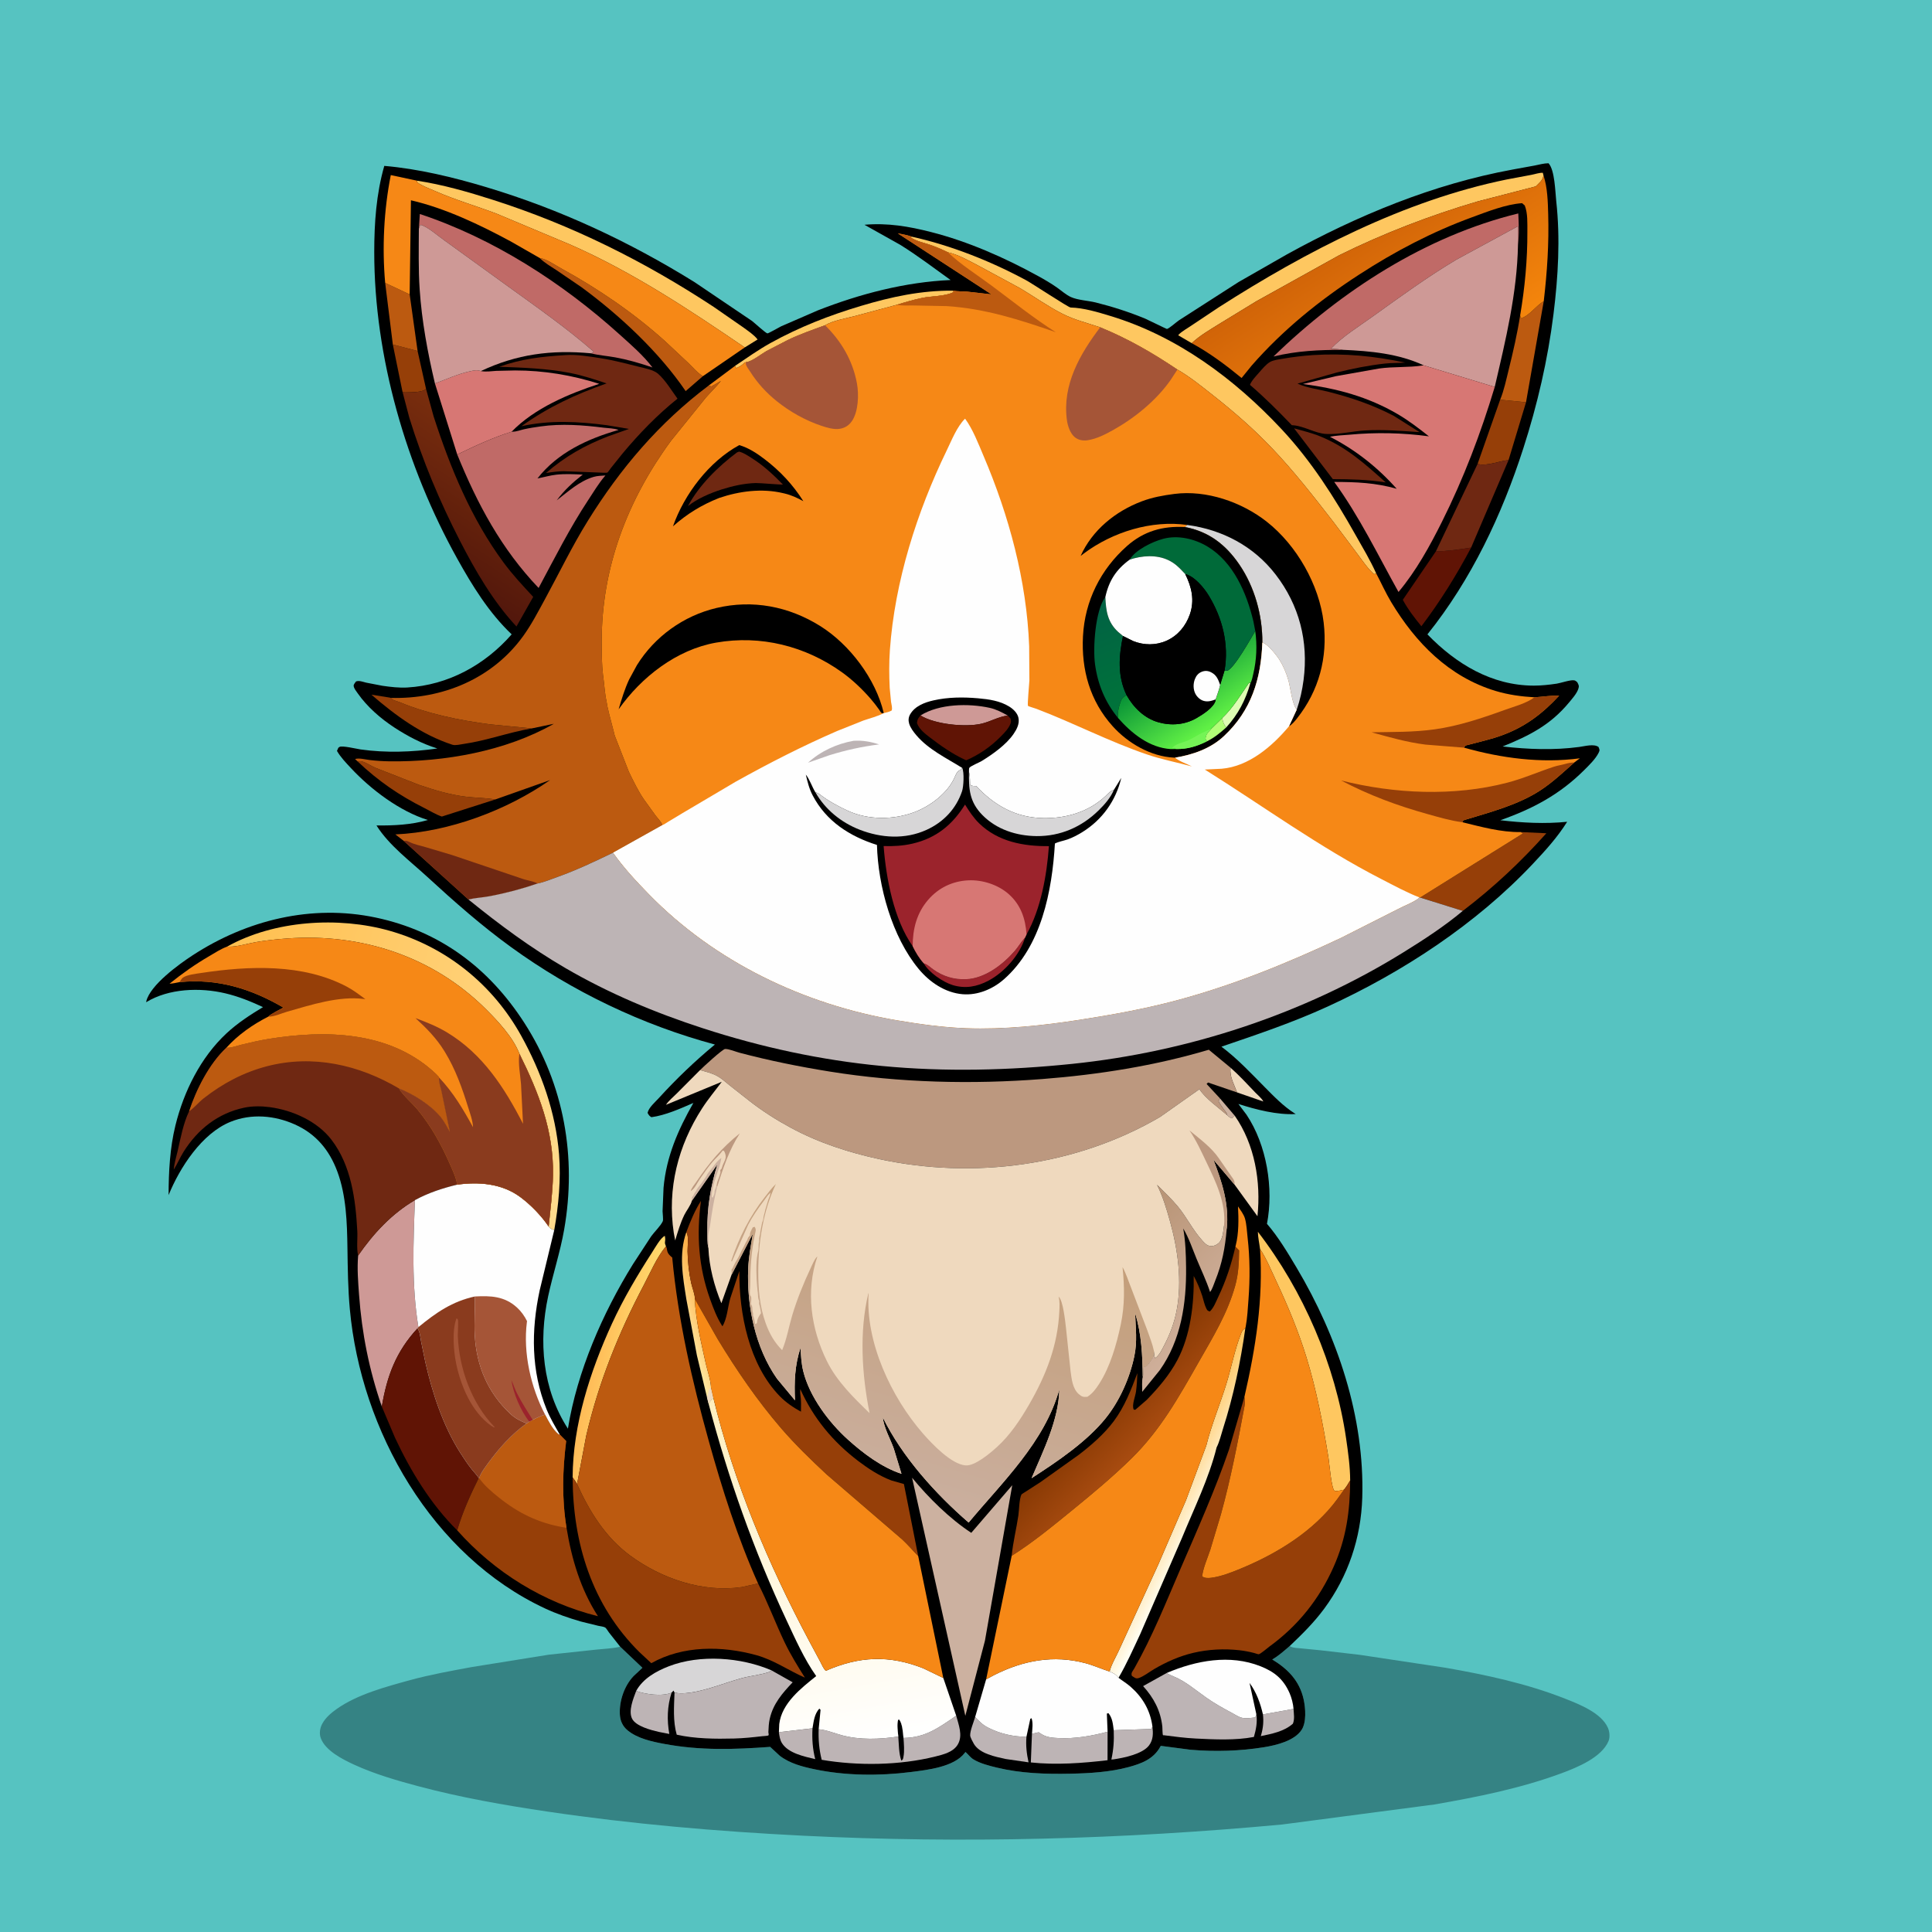 <svg version="1.1" xmlns="http://www.w3.org/2000/svg" style="display: block;" viewBox="0 0 2048 2048" width="1024" height="1024">
<defs>
	<linearGradient id="Gradient1" gradientUnits="userSpaceOnUse" x1="750.602" y1="1389.5" x2="724.578" y2="1398.1">
		<stop class="stop0" offset="0" stop-opacity="1" stop-color="rgb(254,177,75)"/>
		<stop class="stop1" offset="1" stop-opacity="1" stop-color="rgb(255,228,156)"/>
	</linearGradient>
	<linearGradient id="Gradient2" gradientUnits="userSpaceOnUse" x1="631.218" y1="1435.45" x2="672.581" y2="1444.91">
		<stop class="stop0" offset="0" stop-opacity="1" stop-color="rgb(255,188,88)"/>
		<stop class="stop1" offset="1" stop-opacity="1" stop-color="rgb(255,215,107)"/>
	</linearGradient>
	<linearGradient id="Gradient3" gradientUnits="userSpaceOnUse" x1="1181.88" y1="1316.74" x2="1273.27" y2="1407.05">
		<stop class="stop0" offset="0" stop-opacity="1" stop-color="rgb(185,149,119)"/>
		<stop class="stop1" offset="1" stop-opacity="1" stop-color="rgb(207,175,154)"/>
	</linearGradient>
	<linearGradient id="Gradient4" gradientUnits="userSpaceOnUse" x1="1225.03" y1="1578.89" x2="1277.78" y2="1607.47">
		<stop class="stop0" offset="0" stop-opacity="1" stop-color="rgb(255,196,92)"/>
		<stop class="stop1" offset="1" stop-opacity="1" stop-color="rgb(255,255,245)"/>
	</linearGradient>
	<linearGradient id="Gradient5" gradientUnits="userSpaceOnUse" x1="233.453" y1="1064.7" x2="621.37" y2="1180.11">
		<stop class="stop0" offset="0" stop-opacity="1" stop-color="rgb(255,192,81)"/>
		<stop class="stop1" offset="1" stop-opacity="1" stop-color="rgb(255,218,140)"/>
	</linearGradient>
	<linearGradient id="Gradient6" gradientUnits="userSpaceOnUse" x1="447.834" y1="598.239" x2="534.5" y2="465.53">
		<stop class="stop0" offset="0" stop-opacity="1" stop-color="rgb(82,23,12)"/>
		<stop class="stop1" offset="1" stop-opacity="1" stop-color="rgb(122,46,13)"/>
	</linearGradient>
	<linearGradient id="Gradient7" gradientUnits="userSpaceOnUse" x1="1170.66" y1="1464.75" x2="1224.93" y2="1515.15">
		<stop class="stop0" offset="0" stop-opacity="1" stop-color="rgb(127,52,0)"/>
		<stop class="stop1" offset="1" stop-opacity="1" stop-color="rgb(167,75,16)"/>
	</linearGradient>
	<linearGradient id="Gradient8" gradientUnits="userSpaceOnUse" x1="1434.09" y1="251.867" x2="1525.85" y2="392.264">
		<stop class="stop0" offset="0" stop-opacity="1" stop-color="rgb(209,100,8)"/>
		<stop class="stop1" offset="1" stop-opacity="1" stop-color="rgb(244,133,12)"/>
	</linearGradient>
	<linearGradient id="Gradient9" gradientUnits="userSpaceOnUse" x1="847.787" y1="1466.07" x2="916.828" y2="1848.42">
		<stop class="stop0" offset="0" stop-opacity="1" stop-color="rgb(255,239,189)"/>
		<stop class="stop1" offset="1" stop-opacity="1" stop-color="rgb(255,255,255)"/>
	</linearGradient>
	<linearGradient id="Gradient10" gradientUnits="userSpaceOnUse" x1="1043.67" y1="1310.61" x2="960.46" y2="1590.52">
		<stop class="stop0" offset="0" stop-opacity="1" stop-color="rgb(196,159,123)"/>
		<stop class="stop1" offset="1" stop-opacity="1" stop-color="rgb(202,175,159)"/>
	</linearGradient>
	<linearGradient id="Gradient11" gradientUnits="userSpaceOnUse" x1="1196.74" y1="746.756" x2="1154.55" y2="647.121">
		<stop class="stop0" offset="0" stop-opacity="1" stop-color="rgb(0,115,58)"/>
		<stop class="stop1" offset="1" stop-opacity="1" stop-color="rgb(1,98,68)"/>
	</linearGradient>
	<linearGradient id="Gradient12" gradientUnits="userSpaceOnUse" x1="1247.41" y1="701.488" x2="1290.33" y2="764.359">
		<stop class="stop0" offset="0" stop-opacity="1" stop-color="rgb(9,148,55)"/>
		<stop class="stop1" offset="1" stop-opacity="1" stop-color="rgb(96,240,69)"/>
	</linearGradient>
</defs>
<path transform="translate(0,0)" fill="rgb(86,195,193)" d="M -0 -0 L 2048 0 L 2048 2048 L -0 2048 L -0 -0 z"/>
<path transform="translate(0,0)" fill="rgb(53,131,132)" d="M 1367.18 1744.83 L 1368.2 1745.48 C 1371.3 1747.02 1375.38 1746.95 1378.8 1747.31 L 1400.28 1749.42 L 1441.39 1754.19 L 1532.28 1767.88 C 1575.16 1775.38 1618.49 1784.64 1659.09 1800.68 C 1674.13 1806.62 1697.54 1815.72 1704.5 1831.66 C 1706.21 1835.58 1706.8 1841.49 1705.13 1845.53 C 1697.9 1862.97 1671.86 1873.59 1655.01 1879.82 C 1611.83 1895.76 1565.9 1904.94 1520.66 1912.81 L 1359.33 1934.02 C 1190.49 1949.75 1020.66 1954.39 851.268 1945.92 C 760.65 1941.38 670.28 1933.66 580.5 1920.37 C 534.186 1913.52 488.187 1905.42 442.922 1893.34 C 420.367 1887.32 396.921 1880.49 375.653 1870.74 C 363.365 1865.11 344.895 1855.81 340.033 1842.5 C 338.253 1837.63 339.106 1831.95 341.5 1827.44 C 345.006 1820.83 350.988 1815.78 356.993 1811.54 C 378.926 1796.03 409.144 1788.03 434.813 1780.98 C 456.126 1775.13 478.206 1771.22 499.923 1767.17 L 581.755 1754.04 L 632.221 1748.65 C 640.523 1747.76 649.341 1747.51 657.436 1745.59 L 680.997 1767.93 L 671.518 1776.82 C 661.776 1787.11 656.373 1803.07 657.052 1817.17 C 657.388 1824.14 659.972 1829.9 665.417 1834.36 C 675.925 1842.97 691.227 1846.21 704.267 1848.65 C 742.287 1855.75 778.147 1854.56 816.419 1851.77 L 826.587 1861.19 C 837.275 1869.39 850.521 1872.76 863.443 1875.49 C 896.182 1882.41 932.329 1882.65 965.473 1878.44 C 983.157 1876.19 1011.22 1873.13 1022.64 1858.2 L 1023.43 1857.15 C 1026.38 1859.71 1028.54 1862.96 1031.92 1865.04 C 1038.95 1869.36 1048.6 1871.77 1056.58 1873.71 C 1082.15 1879.9 1108.46 1880.74 1134.64 1880.2 C 1154.95 1879.78 1176.53 1878.53 1196.23 1873.21 C 1209.91 1869.52 1222.53 1864.84 1229.8 1851.87 L 1230.45 1850.68 L 1262.12 1854.82 C 1287.89 1857 1314.59 1856.25 1340.12 1852.09 C 1353.11 1849.97 1372.02 1845.35 1379.68 1833.86 C 1385.08 1825.78 1383.95 1810.74 1381.93 1801.5 C 1377.62 1781.84 1365.29 1769.23 1348.6 1759.11 C 1355.42 1755.25 1361.24 1749.89 1367.18 1744.83 z"/>
<path transform="translate(0,0)" fill="rgb(0,0,0)" d="M 657.436 1745.59 L 645.508 1730.45 C 644.557 1729.2 642.642 1725.91 641.543 1725.23 C 639.977 1724.26 636.095 1723.84 634.205 1723.42 L 615.814 1718.9 C 602.876 1715.13 590.23 1710.81 578 1705.12 C 457.944 1649.22 382.625 1516.36 370.84 1387.79 C 368.859 1366.19 368.621 1344.62 368.303 1322.95 C 367.909 1296.09 367.064 1267.47 357.636 1242 C 349.178 1219.15 334.98 1201.97 312.531 1191.95 C 290.998 1182.34 266.485 1180.24 244.411 1189.15 C 213.991 1201.41 190.56 1237.69 178.715 1266.84 C 178.792 1242.19 180.05 1216.99 185.974 1192.95 C 194.85 1156.94 212.715 1120.87 240.126 1095.37 C 251.835 1084.47 265.162 1075.82 278.8 1067.58 C 265.718 1061.52 252.856 1056.28 238.784 1052.95 C 212.046 1046.63 178.921 1047.69 154.953 1062.38 L 155.097 1061.31 C 159.291 1044.16 189.577 1022.2 204.078 1012.74 C 261.577 975.245 330.425 958.32 398.264 972.642 C 466.404 987.029 518.331 1026.2 555.683 1084.06 C 598.095 1149.76 611.453 1226.95 598.008 1303.5 C 593.812 1327.39 586.198 1350.28 581.095 1373.93 C 570.738 1421.94 574.979 1472.67 602.014 1514.45 C 611.763 1453.88 638.803 1391.92 671.024 1340 L 690.31 1310.5 C 693.641 1305.82 700.405 1299.47 702.599 1294.48 C 703.276 1292.94 702.363 1285.97 702.354 1283.98 L 703.387 1259.06 C 706.349 1226.01 718.78 1197.64 735.022 1169.15 C 721.307 1175.12 705.459 1182.26 690.5 1184.28 C 688.32 1183 687.65 1181.89 686.444 1179.7 C 687.599 1174.12 694.561 1168.2 698.413 1163.97 C 716.94 1143.64 736.642 1124.77 757.835 1107.25 C 680.64 1086.5 606.731 1051.03 542 1004.16 C 510.541 981.382 481.333 955.618 452.776 929.352 C 434.553 912.591 412.396 896.158 399.077 875.011 C 417.239 875.225 436.033 874.335 453.568 869.243 C 423.762 860.056 393.299 836.992 372.211 814.443 C 366.991 808.861 360.973 802.613 357.204 796 L 358.646 792.677 L 359.823 791.826 C 362.314 790.023 378.307 793.882 382.234 794.435 C 408.954 798.197 436.926 797.29 463.616 793.414 C 447.5 788.484 432.236 780.468 418.154 771.277 C 403.501 761.713 389.284 749.352 379.197 734.96 C 377.623 732.715 375.232 729.873 374.902 727.139 C 374.706 725.508 376.485 723.692 377.373 722.375 C 380.709 721.115 384.733 722.807 388.08 723.615 L 405.484 726.973 C 414.006 728.189 423.147 729.291 431.752 728.78 C 475.22 726.198 513.985 704.879 542.395 672.446 C 518.291 649.538 500.675 620.95 484.609 592.056 C 430.65 495.006 396.679 378.415 396.718 267.164 C 396.728 236.319 398.834 205.641 407.359 175.849 C 443.636 178.94 480.579 187.934 515.372 198.359 C 593.53 221.778 666.85 256.008 736.16 299.012 L 797.13 340.202 C 799.492 341.97 811.754 353.23 813.477 353.415 C 814.506 353.525 826.309 346.747 828.024 345.917 L 867.086 328.952 C 911.72 311.497 959.675 298.958 1007.66 296.831 C 990.038 284.207 972.844 271.055 954.42 259.599 L 916.374 238.268 C 940.771 236.111 963.379 239.962 986.918 245.97 C 1026.24 256.008 1064.67 272.979 1100.22 292.486 C 1107.21 296.321 1114.08 300.326 1120.6 304.918 C 1125.22 308.167 1130.14 312.604 1135.22 314.894 C 1142.58 318.213 1153.54 318.655 1161.62 320.67 C 1179.5 325.125 1196.97 330.772 1214 337.793 C 1216.59 338.858 1236.6 348.804 1236.97 348.725 C 1239.54 348.17 1247.06 341.299 1249.89 339.456 L 1312.89 299.004 L 1364.31 269.594 C 1439.36 228.247 1518.91 195.255 1603.53 179.712 L 1626.92 175.445 C 1631.91 174.485 1636.35 173.098 1641.5 173.053 C 1648.19 180.233 1648.61 203.461 1649.67 213.13 C 1654.06 252.939 1651.7 293.418 1646.76 333.042 C 1640.74 381.343 1629.72 428.908 1614.8 475.222 C 1592.1 545.716 1559.69 614.454 1513.13 672.461 C 1543.29 703.607 1581.2 726.749 1625.91 726.791 C 1633.92 726.799 1642.28 725.885 1650.2 724.698 C 1654.73 724.02 1665.01 720.325 1669 721.231 C 1670.11 721.484 1670.93 722.457 1671.89 723.07 C 1673.54 726.126 1674.19 727.116 1673 730.5 C 1671.21 735.558 1666.38 740.885 1662.97 745 C 1643.33 768.668 1620.76 779.991 1592.85 791.287 C 1619.84 794.356 1646.97 795.421 1673.98 791.821 C 1679.86 791.038 1689.69 788.218 1694.5 791.83 C 1695.61 794.665 1696.07 795.067 1694.62 797.968 C 1691.24 804.74 1684.21 811.452 1678.88 816.752 C 1653.04 842.408 1624.48 857.516 1590.42 869.478 C 1613.83 872.26 1637.78 873.493 1661.26 871.125 C 1650.79 887.774 1638.28 901.505 1624.86 915.751 C 1564.77 979.555 1486.77 1030.64 1407.31 1067.01 C 1370.53 1083.85 1332.97 1096.51 1294.77 1109.51 C 1311.53 1122.1 1325.52 1137.05 1340.18 1151.9 C 1350.09 1161.94 1360.45 1172.72 1372.44 1180.27 L 1373.51 1180.93 C 1353.87 1182.02 1331.4 1176.24 1312.76 1170.25 L 1321.36 1181.65 C 1342.79 1213.7 1350.31 1259.7 1343.04 1297.31 C 1355.11 1311.28 1365.07 1328.01 1374.5 1343.86 C 1417.79 1416.63 1446.61 1502.12 1444.05 1587.5 C 1442.78 1630.17 1429.14 1670.92 1403.64 1705.37 C 1392.78 1720.05 1380.37 1732.31 1367.18 1744.83 C 1361.24 1749.89 1355.42 1755.25 1348.6 1759.11 C 1365.29 1769.23 1377.62 1781.84 1381.93 1801.5 C 1383.95 1810.74 1385.08 1825.78 1379.68 1833.86 C 1372.02 1845.35 1353.11 1849.97 1340.12 1852.09 C 1314.59 1856.25 1287.89 1857 1262.12 1854.82 L 1230.45 1850.68 L 1229.8 1851.87 C 1222.53 1864.84 1209.91 1869.52 1196.23 1873.21 C 1176.53 1878.53 1154.95 1879.78 1134.64 1880.2 C 1108.46 1880.74 1082.15 1879.9 1056.58 1873.71 C 1048.6 1871.77 1038.95 1869.36 1031.92 1865.04 C 1028.54 1862.96 1026.38 1859.71 1023.43 1857.15 L 1022.64 1858.2 C 1011.22 1873.13 983.157 1876.19 965.473 1878.44 C 932.329 1882.65 896.182 1882.41 863.443 1875.49 C 850.521 1872.76 837.275 1869.39 826.587 1861.19 L 816.419 1851.77 C 778.147 1854.56 742.287 1855.75 704.267 1848.65 C 691.227 1846.21 675.925 1842.97 665.417 1834.36 C 659.972 1829.9 657.388 1824.14 657.052 1817.17 C 656.373 1803.07 661.776 1787.11 671.518 1776.82 L 680.997 1767.93 L 657.436 1745.59 z"/>
<path transform="translate(0,0)" fill="rgb(204,177,160)" d="M 1293.19 1164.29 L 1308.85 1182.67 L 1305.92 1185.5 C 1303.6 1184.69 1302.44 1183.61 1300.65 1182 C 1300.51 1179.23 1298.18 1177.64 1296.73 1175.3 C 1294.92 1172.37 1292.84 1170.35 1291.66 1167 L 1293.19 1164.29 z"/>
<path transform="translate(0,0)" fill="rgb(239,217,190)" d="M 1304.41 1131.79 C 1313.73 1139.99 1322.14 1149.22 1330.72 1158.18 C 1333.21 1160.78 1337.74 1164.47 1339.16 1167.62 L 1311.35 1158.03 L 1306.5 1145.96 C 1304.7 1140.78 1303.89 1137.31 1304.41 1131.79 z"/>
<path transform="translate(0,0)" fill="rgb(189,180,181)" d="M 1338.76 1817.35 L 1371.2 1811.49 C 1371.49 1816.59 1372.54 1822.45 1370.5 1827.21 C 1361.11 1835.49 1348.4 1837.87 1336.48 1840.37 L 1337.03 1838.47 C 1339.04 1831.3 1339.59 1824.75 1338.76 1817.35 z"/>
<path transform="translate(0,0)" fill="rgb(189,180,181)" d="M 825.667 1836.21 L 861.285 1832.05 C 860.698 1843.46 861.354 1853.64 864.182 1864.78 C 852.612 1861.96 835.756 1858.63 828.945 1847.84 C 826.696 1844.27 826.219 1840.3 825.667 1836.21 z"/>
<path transform="translate(0,0)" fill="rgb(189,180,181)" d="M 1221.63 1830.16 C 1222.43 1837.33 1222.6 1844.11 1218.05 1850.18 C 1211.12 1859.42 1191.08 1863.43 1180.31 1865.01 L 1178.1 1865.17 C 1180.44 1854.19 1181.04 1845.39 1180.59 1834.12 L 1220.5 1832.76 L 1221.63 1830.16 z"/>
<path transform="translate(0,0)" fill="rgb(150,63,8)" d="M 416.415 365.19 L 442.66 372.062 L 451.639 412.291 C 447.721 416.191 435.702 415.77 429.832 415.977 C 428.098 416.038 428.623 416.003 426.682 415.398 L 416.415 365.19 z"/>
<path transform="translate(0,0)" fill="url(#Gradient1)" d="M 727.583 1305.98 C 730.46 1310.72 728.736 1320.86 728.852 1326.45 C 729.089 1337.94 730.273 1348.98 732.701 1360.22 C 733.605 1364.4 737.035 1373.1 736.52 1376.86 C 737.6 1399.9 743.11 1422.57 748.083 1445 C 749.855 1452.99 753.54 1463.26 753.739 1471.29 L 756.118 1481.57 C 754.218 1483.75 752.253 1485.69 751.258 1488.46 L 749.457 1481.3 L 738.736 1436.68 L 727.567 1377.23 C 723.835 1353.46 719.37 1329.27 727.583 1305.98 z"/>
<path transform="translate(0,0)" fill="rgb(239,217,190)" d="M 749.457 1481.3 L 752 1472 L 753.739 1471.29 L 756.118 1481.57 C 754.218 1483.75 752.253 1485.69 751.258 1488.46 L 749.457 1481.3 z"/>
<path transform="translate(0,0)" fill="rgb(189,180,181)" d="M 674.338 1792.52 C 684.325 1796.09 701.765 1798.55 711.866 1794.34 C 707.273 1808.59 706.876 1823.47 709.5 1838.07 L 698.5 1835.92 C 690.229 1834.03 674.187 1829.93 670.091 1822 C 665.814 1813.72 671.371 1800.56 674.338 1792.52 z"/>
<path transform="translate(0,0)" fill="rgb(188,90,16)" d="M 408.305 299.886 L 434.269 312.064 L 442.66 372.062 L 416.415 365.19 L 408.305 299.886 z"/>
<path transform="translate(0,0)" fill="rgb(189,180,181)" d="M 1033.69 1820.1 C 1037.89 1824.47 1041.51 1828.35 1047 1831.1 L 1048.39 1831.82 C 1060.34 1837.86 1074.69 1841.13 1088.08 1841 C 1087.3 1850.45 1088.28 1858.89 1090.31 1868.14 L 1066.02 1864.6 C 1054.96 1862.18 1038.53 1858.99 1032.39 1848.65 C 1031.37 1846.92 1028.48 1841.64 1028.42 1839.69 C 1028.26 1834.59 1032.21 1825.25 1033.69 1820.1 z"/>
<path transform="translate(0,0)" fill="rgb(254,199,96)" d="M 779.077 387.921 C 791.483 379.611 803.907 370.725 816.973 363.5 C 847.441 346.651 879.417 334.186 912.715 324.252 C 945.192 314.564 976.33 307.819 1010.33 308.107 L 1010.79 309.66 C 1002.02 314.216 987.898 313.71 978.014 315.709 C 968.616 317.611 959.497 320.337 950.347 323.173 L 906.279 334.993 C 896.491 337.588 883.275 339.684 874.612 344.788 C 861.22 349.706 847.649 354.374 834.794 360.604 L 812.25 372.29 C 806.497 375.6 797.206 383.29 790.722 383.943 L 789.122 384.545 L 788.154 385.513 C 785.969 387.672 783.246 388.914 780.532 390.276 L 779.077 387.921 z"/>
<path transform="translate(0,0)" fill="rgb(150,63,8)" d="M 1566.24 491.904 L 1590.24 423.679 L 1617.65 426.452 L 1599.12 487.736 C 1588.74 488.779 1577.51 493.981 1567.36 492.071 L 1566.24 491.904 z"/>
<path transform="translate(0,0)" fill="rgb(111,40,18)" d="M 1371.8 454.067 C 1380.91 456.637 1390.47 458.919 1399.26 462.484 C 1427.09 473.773 1446.93 491.675 1468.93 511.389 C 1450.09 508.381 1431.9 507.979 1412.86 507.899 L 1371.8 454.067 z"/>
<path transform="translate(0,0)" fill="rgb(150,63,8)" d="M 379.171 807.227 C 380.623 806.977 382.031 806.673 383.5 807.066 C 388.212 808.326 393.442 811.978 398 813.906 L 444.082 831.93 C 459.897 837.374 477.084 842.498 493.75 844.517 C 504.051 845.765 514.836 845.638 524.964 847.49 L 468.369 865.583 C 462.107 863.456 455.89 859.598 449.947 856.605 C 423.093 843.08 401.027 827.971 379.171 807.227 z"/>
<path transform="translate(0,0)" fill="rgb(189,180,181)" d="M 1174.09 1835.71 L 1174.04 1865.91 C 1147.46 1869.02 1119.42 1871.15 1092.73 1868.26 L 1093.93 1837.92 L 1101 1836.26 L 1104.48 1838.5 C 1110.1 1841.85 1116.05 1842.14 1122.45 1842.44 C 1139.9 1843.25 1157.29 1840.17 1174.09 1835.71 z"/>
<path transform="translate(0,0)" fill="rgb(188,90,16)" d="M 1636.44 319.276 L 1617.65 426.452 L 1590.24 423.679 C 1594.31 413.856 1596.66 402.425 1599.22 392.108 C 1603.95 373.047 1608.4 353.696 1611.42 334.286 C 1611.93 336.549 1611.55 335.528 1612.5 337.382 C 1621.53 334.417 1628.02 324.239 1636.44 319.276 z"/>
<path transform="translate(0,0)" fill="rgb(188,90,16)" d="M 571.989 273.424 C 579.777 274.74 587.601 280.52 594.479 284.294 C 634.017 305.987 671.247 331.384 704.857 361.525 L 729.854 384.957 C 734.446 389.405 739.67 395.641 745.126 398.745 L 726.839 414.596 C 698.457 372.928 656.957 334.27 616.457 304.488 L 589.851 286.359 C 583.731 282.353 577.171 278.631 571.989 273.424 z"/>
<path transform="translate(0,0)" fill="rgb(96,20,5)" d="M 1522.11 584.432 C 1534.04 584.379 1547.66 582.327 1559.47 580.454 C 1543.96 609.662 1526.72 637.505 1506.73 663.856 C 1499.6 655.194 1492.36 645.721 1487.03 635.844 L 1522.11 584.432 z"/>
<path transform="translate(0,0)" fill="rgb(150,63,8)" d="M 563.305 772.225 C 539.062 776.364 515.972 785.082 491.437 788.619 C 488.166 789.091 482.7 790.483 479.54 789.454 C 447.044 778.88 419.213 758.419 393.734 736.397 L 412.876 739.44 L 414.29 739.814 C 416.426 742.588 419.98 742.852 423.2 744.181 C 453.817 756.817 486.754 763.541 519.5 767.833 L 561.734 771.958 L 563.305 772.225 z"/>
<path transform="translate(0,0)" fill="url(#Gradient2)" d="M 607.002 1566.1 C 607.285 1510.25 625.646 1453.35 648.727 1403.08 C 660.817 1376.75 675.612 1351.82 691.298 1327.49 C 693.898 1323.46 700.402 1311.73 704.8 1310.1 C 705.121 1312.29 705.34 1313.77 704.973 1316 C 704.6 1318.26 705.198 1319.05 705.949 1321.2 C 696.366 1332.45 689.387 1349.05 682.456 1362.21 C 655.647 1413.09 634.453 1465.83 621.418 1521.95 L 611.712 1573.15 C 610.403 1570.63 608.667 1568.4 607.002 1566.1 z"/>
<path transform="translate(0,0)" fill="rgb(111,40,18)" d="M 1566.24 491.904 L 1567.36 492.071 C 1577.51 493.981 1588.74 488.779 1599.12 487.736 L 1559.47 580.454 C 1547.66 582.327 1534.04 584.379 1522.11 584.432 L 1566.24 491.904 z"/>
<path transform="translate(0,0)" fill="rgb(215,214,215)" d="M 674.338 1792.52 C 681.53 1779.4 695.336 1771.63 708.944 1766.34 C 741.956 1753.49 785.808 1756.73 817.953 1770.72 C 816.67 1771.58 815.498 1772.39 814 1772.85 C 804.823 1775.66 794.688 1776.59 785.3 1779.22 C 769.45 1783.66 753.857 1789.96 737.731 1793.24 C 731.497 1794.51 722.169 1795.77 715.94 1794.41 L 715.014 1794.14 L 713.938 1792.09 L 711.866 1794.34 C 701.765 1798.55 684.325 1796.09 674.338 1792.52 z"/>
<path transform="translate(0,0)" fill="url(#Gradient3)" d="M 1223.39 1432.69 C 1223.48 1435.36 1223.37 1437.29 1224.5 1439.78 C 1229.27 1436.23 1231.4 1431.26 1234.08 1426.1 C 1240.26 1414.24 1244.66 1402.66 1247.22 1389.5 C 1253.32 1358.12 1248.59 1324.43 1240.08 1294 C 1236.39 1280.78 1232.57 1268.28 1226.51 1255.92 C 1233.88 1263.33 1241.68 1270.65 1248.37 1278.67 C 1257.84 1290.04 1264.4 1303.91 1274.28 1314.79 C 1276.45 1317.18 1278.71 1319.93 1282 1320.68 C 1285.43 1321.46 1288.85 1320.18 1291.52 1318.01 C 1296.29 1314.14 1296.67 1305.03 1297.53 1299.27 L 1300.37 1302.76 C 1298.67 1322.79 1295.56 1339.39 1287.98 1358.1 C 1286.47 1361.84 1285.19 1366.42 1282.74 1369.57 C 1278.74 1357.44 1273.23 1346.08 1268.37 1334.3 C 1263.94 1323.58 1260.24 1312.2 1254.28 1302.24 C 1256.68 1316.01 1257.13 1329.4 1257.29 1343.34 C 1257.74 1381.61 1251.97 1420.57 1229.42 1452.43 L 1210.77 1475.45 C 1210.91 1471.45 1210.18 1463.13 1211.37 1459.59 C 1212.21 1457.43 1211.7 1450.27 1212.48 1449.13 C 1212.58 1448.99 1215.12 1448.18 1215.5 1447.94 C 1216.76 1447.14 1218.86 1443.67 1219.72 1442.41 L 1220.67 1441 C 1222.93 1438.1 1222.99 1436.29 1223.39 1432.69 z"/>
<path transform="translate(0,0)" fill="rgb(150,63,8)" d="M 1612.1 882.019 L 1639.21 883.296 C 1611.82 913.997 1583.32 940.581 1550.63 965.574 L 1505.43 951.437 L 1614.32 883.5 L 1612.1 882.019 z"/>
<path transform="translate(0,0)" fill="rgb(189,180,181)" d="M 1013.63 1818.75 C 1016.18 1828.39 1020.77 1839.43 1015.5 1848.87 C 1010.85 1857.21 1000.17 1859.8 991.5 1861.97 C 953.615 1871.45 909.445 1872 871.03 1865.47 C 868.304 1854.46 867.451 1844.45 867.812 1833.08 C 876.417 1833.84 883.768 1837.09 892.003 1839.33 C 911.498 1844.61 932.393 1843.76 952.21 1840.8 C 951.815 1835.21 950.491 1828.4 952.081 1823 L 953.1 1822.69 C 956.66 1827.13 957.184 1836.62 957.738 1842.27 C 980.834 1842.16 995.558 1831.09 1013.63 1818.75 z"/>
<path transform="translate(0,0)" fill="rgb(0,0,0)" d="M 952.21 1840.8 C 951.815 1835.21 950.491 1828.4 952.081 1823 L 953.1 1822.69 C 956.66 1827.13 957.184 1836.62 957.738 1842.27 C 958.134 1848.06 958.896 1856.4 957.751 1862.04 C 957.298 1864.27 957.422 1865.11 955.5 1866.39 C 952.684 1858.78 952.905 1848.9 952.21 1840.8 z"/>
<path transform="translate(0,0)" fill="url(#Gradient4)" d="M 1278.73 1532.35 C 1284.19 1510.44 1293.28 1488.67 1299.98 1467 C 1305.41 1449.42 1308.95 1429.98 1315.83 1413 C 1317 1410.11 1317.64 1409.74 1320.12 1407.93 C 1314.98 1444.07 1307.59 1479.76 1296.42 1514.55 C 1294.39 1520.89 1292.71 1528.4 1289.67 1534.27 C 1281.68 1566.68 1265.72 1599.15 1253.04 1630 L 1208.56 1732.48 C 1201.31 1747.9 1194.29 1763.81 1185.69 1778.53 C 1183.2 1775.09 1180.16 1773.37 1176.24 1771.95 C 1177.81 1764.73 1183.27 1755.93 1186.3 1749.07 L 1227.97 1658.16 L 1257.27 1590.19 L 1278.73 1532.35 z"/>
<path transform="translate(0,0)" fill="rgb(189,180,181)" d="M 1331.78 1817.16 C 1333.02 1825.43 1331.46 1833.34 1329.19 1841.23 C 1309.72 1845.02 1287.3 1843.91 1267.55 1842.92 C 1256.32 1842.36 1245.01 1840.88 1233.87 1839.44 C 1233.51 1839.39 1232.98 1839.61 1232.8 1839.3 C 1232.18 1838.21 1232.3 1832.03 1232.13 1830.41 C 1230.32 1813.37 1223.02 1799.81 1211.74 1787.34 L 1236.71 1773.45 C 1239.03 1774.88 1241.21 1775.98 1243.75 1776.97 C 1256.31 1781.84 1268.03 1792.13 1279.02 1799.79 C 1287.62 1805.79 1296.53 1810.8 1305.78 1815.69 C 1309.06 1817.43 1313.35 1820.36 1317 1821.03 C 1321.33 1821.81 1326.28 1821.05 1330.62 1820.58 L 1331.78 1817.16 z"/>
<path transform="translate(0,0)" fill="rgb(254,254,254)" d="M 1236.71 1773.45 C 1267.93 1760.17 1303.59 1753.4 1336.16 1766.29 C 1350.95 1772.14 1360.47 1779.91 1367 1794.75 C 1369.2 1799.76 1370.77 1806.02 1371.2 1811.49 L 1338.76 1817.35 C 1336.08 1805.51 1331.81 1793.78 1324.57 1783.95 L 1331.78 1817.16 L 1330.62 1820.58 C 1326.28 1821.05 1321.33 1821.81 1317 1821.03 C 1313.35 1820.36 1309.06 1817.43 1305.78 1815.69 C 1296.53 1810.8 1287.62 1805.79 1279.02 1799.79 C 1268.03 1792.13 1256.31 1781.84 1243.75 1776.97 C 1241.21 1775.98 1239.03 1774.88 1236.71 1773.45 z"/>
<path transform="translate(0,0)" fill="rgb(254,199,96)" d="M 1335.7 1323.94 C 1334.97 1317.99 1333.48 1311.67 1333.4 1305.72 C 1381.57 1368.23 1415.55 1446.83 1426.93 1524.83 C 1429.06 1539.48 1431.19 1554.49 1431.24 1569.32 C 1429.17 1572.62 1427.22 1576.25 1424.64 1579.18 C 1421.76 1579.72 1417.75 1580.93 1414.91 1580.37 C 1411.45 1579.69 1409.15 1550.89 1408.26 1545.41 C 1402.53 1509.88 1395.55 1473.45 1384.94 1439 C 1376.46 1411.43 1365.39 1384.69 1353.13 1358.6 C 1347.78 1347.21 1342.59 1334.38 1335.7 1323.94 z"/>
<path transform="translate(0,0)" fill="rgb(254,199,96)" d="M 442.166 191.567 C 468.988 195.605 496.175 203.439 522.021 211.689 C 605.897 238.462 683.042 276.978 756.523 325.298 L 788.474 347.469 C 793.273 351.023 799.543 355.159 803.082 359.869 L 789.465 368.302 C 730.498 328.103 670.488 288.328 604.903 259.452 L 526.268 226.45 C 504.657 218.283 482.453 211.863 461.259 202.552 C 454.685 199.664 447.846 197.292 441.959 193.1 L 442.166 191.567 z"/>
<path transform="translate(0,0)" fill="rgb(189,180,181)" d="M 817.953 1770.72 L 840.271 1783.31 C 829.314 1794.84 819.554 1806.06 815.954 1822 C 814.904 1826.65 814.722 1831.3 814.522 1836.04 C 814.471 1837.26 815.387 1839.01 814.381 1839.69 C 813.744 1840.13 809.023 1840.33 808 1840.45 C 798.089 1841.6 788.208 1842.64 778.226 1842.9 C 758.428 1843.41 736.711 1843.2 717.357 1838.84 C 713.239 1824.48 714.514 1808.95 715.014 1794.14 L 715.94 1794.41 C 722.169 1795.77 731.497 1794.51 737.731 1793.24 C 753.857 1789.96 769.45 1783.66 785.3 1779.22 C 794.688 1776.59 804.823 1775.66 814 1772.85 C 815.498 1772.39 816.67 1771.58 817.953 1770.72 z"/>
<path transform="translate(0,0)" fill="rgb(254,199,96)" d="M 1263.28 363.776 L 1248.94 355.405 L 1249.91 354.241 C 1253.37 350.931 1258.78 347.974 1262.79 345.203 L 1291.94 325.752 C 1384.5 266.462 1488.6 212.454 1596.96 190.302 L 1623.27 185.361 C 1627.3 184.614 1631.36 183.043 1635.46 183.163 L 1636.18 186.01 C 1635.2 191.487 1631.75 193.677 1627.96 197.588 L 1566.4 213.5 C 1516.49 228.155 1466.35 247.438 1419.71 270.5 L 1331.67 319.404 L 1292.14 343.546 C 1282.38 349.669 1271.66 355.816 1263.28 363.776 z"/>
<path transform="translate(0,0)" fill="url(#Gradient5)" d="M 240.784 1003.43 C 290.435 975.546 358.939 971.306 413.077 986.68 C 472.8 1003.64 522.273 1043.46 552.383 1097.75 C 573.899 1136.55 589.096 1179.22 592.621 1223.62 C 594.729 1250.18 592.137 1277.84 587.505 1304.02 C 584.405 1302.91 583.696 1302.84 581.595 1300.16 C 583.454 1281.95 585.862 1263.83 586.188 1245.5 C 587.019 1198.65 571.029 1158.3 550.589 1116.95 C 543.913 1099.66 528.211 1082.82 515.164 1069.83 C 458.864 1013.79 383.213 989.128 304.639 994.807 C 293.412 995.618 282.193 996.756 271.104 998.702 C 262.235 1000.26 251.399 1003.72 242.463 1003.5 L 240.784 1003.43 z"/>
<path transform="translate(0,0)" fill="rgb(192,106,103)" d="M 444.006 242.372 L 445.023 226.851 C 522.672 252.504 596.291 299.909 656.813 354.578 C 668.724 365.337 681.942 376.656 691.62 389.502 C 678.787 385.088 665.77 381.339 652.41 378.862 C 643.794 377.264 634.636 376.671 626.189 374.496 L 628.968 373.867 L 629.024 372.5 C 600.757 347.843 569.617 326.034 539.22 304.085 L 471.247 254.942 C 464.628 250.383 452.951 239.81 445.5 238.291 L 444.006 242.372 z"/>
<path transform="translate(0,0)" fill="url(#Gradient6)" d="M 451.639 412.291 L 459.622 441.294 C 477.253 495.809 499.47 549.772 533.682 596.14 C 543.258 609.119 554.238 620.926 565.231 632.696 L 547.474 664.121 C 522.93 637.863 504.179 605.551 487.788 573.71 C 465.968 531.326 448.14 488.648 433.985 443.131 L 426.682 415.398 C 428.623 416.003 428.098 416.038 429.832 415.977 C 435.702 415.77 447.721 416.191 451.639 412.291 z"/>
<path transform="translate(0,0)" fill="rgb(192,106,103)" d="M 1423.54 370.834 C 1397.8 370.879 1375.06 371.845 1349.94 377.884 C 1421.95 308.178 1511.27 250.25 1609.45 226.25 C 1609.95 237.163 1610.56 248.415 1609.14 259.264 L 1609.13 239.798 L 1543.73 275.292 C 1513.05 293.627 1484.31 314.55 1455.32 335.374 C 1440.26 346.19 1423.77 356.234 1410.84 369.641 C 1415.03 369.928 1419.44 369.933 1423.54 370.834 z"/>
<path transform="translate(0,0)" fill="rgb(111,40,18)" d="M 1391.61 376.413 C 1425.52 374.275 1456.55 377.455 1489.58 384.351 C 1482.5 384.919 1475.34 384.587 1468.28 385.362 C 1451.15 387.243 1433.6 390.736 1416.88 394.907 L 1375.43 406.66 C 1385.72 411.32 1397.52 412.578 1408.46 415.377 C 1432.59 421.55 1455.19 429.215 1477.32 440.742 L 1504.8 458.073 C 1485.54 456.798 1466.36 455.144 1447.04 456.3 C 1433.56 457.106 1419.43 460.669 1406 460.029 C 1393.96 459.456 1382.52 451.547 1370.35 450.767 C 1369.03 450.682 1369.64 450.987 1368.72 450.024 C 1354.76 435.455 1340.34 421.083 1325.01 407.962 C 1326.59 403.568 1331.85 398.182 1335.06 394.5 C 1337.98 391.139 1342.31 385.989 1346.19 383.763 C 1349.98 381.589 1355.56 381.009 1359.87 380.26 C 1370.42 378.426 1380.94 377.196 1391.61 376.413 z"/>
<path transform="translate(0,0)" fill="rgb(215,119,116)" d="M 461.061 406.552 C 473.19 402.016 485.303 396.435 497.978 393.64 C 502.334 392.679 505.41 391.834 509.701 393.356 L 510.561 393.507 C 515.739 394.293 520.789 393.464 525.968 393.141 L 545.972 392.69 C 576.285 392.674 606.374 397.628 635.2 406.89 C 602.618 417.536 566.715 432.622 542.362 457.596 C 522.201 463.994 503.602 472.607 484.686 481.801 L 461.061 406.552 z"/>
<path transform="translate(0,0)" fill="rgb(206,153,150)" d="M 379.648 1330.94 C 395.823 1307.59 415.162 1286.66 439.85 1272.17 C 438.145 1317.5 436.169 1361.85 443.514 1406.84 L 442.612 1408.08 C 419.773 1432.75 410.238 1458.43 404.741 1491.04 C 391.312 1452.21 383.586 1413.48 380.614 1372.5 C 379.612 1358.67 378.457 1344.79 379.648 1330.94 z"/>
<path transform="translate(0,0)" fill="rgb(254,199,96)" d="M 966.102 250.778 C 1008.09 260.125 1049.64 276.568 1087.54 296.954 C 1094.28 300.582 1132.48 325.916 1134.87 325.982 C 1148.93 326.374 1163.6 330.856 1177.02 334.927 C 1247.96 356.453 1308.57 401.497 1358.7 455.155 C 1390.1 488.767 1414.39 527.052 1436.89 567 C 1444.45 580.413 1452.55 593.791 1458.83 607.853 L 1456.52 608.683 C 1450.05 602.931 1444.77 595.076 1439.59 588.123 L 1413.53 553.347 C 1392.7 526.549 1371.87 499.737 1348.41 475.128 C 1328.97 454.726 1307.97 436.42 1285.84 419.007 C 1273.91 409.615 1261.26 399.319 1248.08 391.779 C 1221.89 374.154 1195.51 358.888 1166.23 346.975 C 1152.87 342.475 1138.79 339.03 1126.19 332.605 C 1110.88 324.802 1096.43 314.588 1081.7 305.709 L 1035.79 280.886 C 1025.8 275.77 1015.78 269.915 1004.79 267.426 C 998.28 264.283 991.239 261.212 984.354 259.02 C 977.366 256.795 971.908 255.766 965.564 251.818 L 966.102 250.778 z"/>
<path transform="translate(0,0)" fill="rgb(96,20,5)" d="M 442.612 1408.08 C 445.224 1411.88 445.478 1417.23 446.306 1421.69 L 450.879 1443.99 C 458.464 1477.14 469.501 1510.97 487.795 1539.87 C 491.585 1545.86 495.693 1551.93 500.065 1557.5 C 502.432 1560.52 505.481 1563.49 507.466 1566.73 C 498.544 1584.69 490.327 1602.93 484.635 1622.21 C 456.749 1594.75 435.139 1559.23 418.682 1523.94 L 404.741 1491.04 C 410.238 1458.43 419.773 1432.75 442.612 1408.08 z"/>
<path transform="translate(0,0)" fill="rgb(111,40,18)" d="M 599.382 376.438 C 611.342 375.534 624.984 377.924 636.82 379.741 C 650.209 381.798 663.598 385.384 676.734 388.652 C 682.891 390.183 692.633 391.906 697.5 396.123 C 705.297 402.88 712.105 414.282 718.182 422.605 C 696.826 439.73 677.781 459.388 660.236 480.353 L 647.629 496.063 C 647.164 496.661 644.401 500.715 643.884 500.903 C 642.337 501.464 637.675 500.937 635.851 500.943 L 597.564 499.532 C 591.241 499.552 585.043 500.436 578.808 501.413 C 598.867 483.971 619.926 472.056 644.737 462.49 L 666.713 454.674 L 643.308 450.74 C 612.775 446.742 583.047 445.126 552.717 451.805 C 581.24 431.412 610.05 418.075 643.019 406.417 C 630.064 402.106 617.355 397.881 603.901 395.271 C 579.128 390.466 554.298 389.72 529.174 388.79 C 553.029 380.329 574.313 377.968 599.382 376.438 z"/>
<path transform="translate(0,0)" fill="rgb(150,63,8)" d="M 727.583 1305.98 C 731.682 1294.84 736.66 1283.01 743.04 1273 C 738.236 1309.12 740.417 1343.03 752.786 1377.36 C 756.337 1387.21 760.082 1397.12 765.798 1405.95 C 770.741 1397.99 771.46 1385.6 774.055 1376.51 L 783.732 1347.36 C 783.422 1392.42 793.861 1446.33 826.535 1479.96 C 833.068 1486.68 840.867 1491.96 849.056 1496.44 C 849.093 1490.49 849.41 1484.48 848.469 1478.59 C 848.147 1476.58 848.262 1474.51 848.318 1472.47 C 862.309 1503.44 882.925 1528.37 910 1548.92 C 920.727 1557.06 932.232 1564.53 944.877 1569.34 L 958.181 1573.14 L 973.338 1649.49 C 967.576 1643.71 962.369 1637.43 956.342 1631.88 L 876.184 1562.9 C 859.52 1547.37 842.824 1531.2 827.943 1513.93 C 802.78 1484.72 780.703 1452.38 760.728 1419.47 L 736.52 1376.86 C 737.035 1373.1 733.605 1364.4 732.701 1360.22 C 730.273 1348.98 729.089 1337.94 728.852 1326.45 C 728.736 1320.86 730.46 1310.72 727.583 1305.98 z"/>
<path transform="translate(0,0)" fill="rgb(204,177,160)" d="M 966.835 1566.45 C 984.351 1587.77 1006.52 1609.69 1029.58 1624.88 L 1073.02 1574.4 L 1044.08 1739.22 L 1023.29 1818.84 L 966.835 1566.45 z"/>
<path transform="translate(0,0)" fill="rgb(254,254,254)" d="M 1045.35 1780.17 L 1054.03 1775.54 C 1084.71 1760.07 1116.91 1754.06 1150.52 1763.02 C 1159.33 1765.37 1167.59 1769.13 1176.24 1771.95 C 1180.16 1773.37 1183.2 1775.09 1185.69 1778.53 C 1189.83 1781.74 1194.61 1784.62 1198.5 1788.04 C 1211.38 1799.39 1219.33 1813.09 1221.63 1830.16 L 1220.5 1832.76 L 1180.59 1834.12 C 1179.73 1827.56 1179.32 1821.34 1175 1816.01 L 1173.31 1816.5 L 1174.09 1835.71 C 1157.29 1840.17 1139.9 1843.25 1122.45 1842.44 C 1116.05 1842.14 1110.1 1841.85 1104.48 1838.5 L 1101 1836.26 L 1093.93 1837.92 C 1094.27 1832.46 1095.23 1826.64 1093.5 1821.38 L 1092.17 1822 L 1088.08 1841 C 1074.69 1841.13 1060.34 1837.86 1048.39 1831.82 L 1047 1831.1 C 1041.51 1828.35 1037.89 1824.47 1033.69 1820.1 L 1045.35 1780.17 z"/>
<path transform="translate(0,0)" fill="url(#Gradient7)" d="M 1072.42 1649.25 C 1073.79 1635.01 1077.39 1620.73 1079.5 1606.54 C 1080.39 1600.6 1080.3 1589.33 1082.77 1584.23 C 1082.95 1583.84 1086.4 1581.79 1086.78 1581.53 L 1103 1571.06 L 1143.36 1542.29 C 1156.77 1532.05 1170.56 1520.07 1180.68 1506.47 C 1192.28 1490.89 1198.85 1473.56 1205.66 1455.6 C 1205.41 1462.07 1205.06 1468.65 1204.21 1475.07 C 1203.52 1480.37 1199.46 1489.61 1201.84 1494.28 L 1203.5 1494.4 L 1215.5 1484.01 C 1227.85 1471.35 1239.72 1457.47 1248.04 1441.8 C 1262.04 1415.44 1265.86 1381.96 1265.38 1352.58 C 1269.02 1359.12 1272.2 1366.81 1274.5 1373.95 C 1275.86 1378.19 1276.72 1383.05 1278.71 1387.02 C 1279.87 1389.34 1280.18 1389.48 1282.5 1390.2 C 1286.66 1386.23 1288.72 1380.4 1291.18 1375.27 C 1299.61 1357.62 1305.2 1340.58 1309.59 1321.51 L 1313.51 1325.5 C 1313.39 1338.28 1312.84 1350.49 1309.39 1362.88 C 1301.18 1392.39 1285.76 1417.4 1270.76 1443.71 C 1249.66 1480.74 1230.24 1515.76 1199.41 1545.99 C 1179.28 1565.74 1157.66 1583.73 1135.82 1601.52 C 1115.1 1618.39 1095.05 1634.92 1072.42 1649.25 z"/>
<path transform="translate(0,0)" fill="url(#Gradient8)" d="M 1636.18 186.01 C 1640.41 198.574 1640.78 213.869 1641.16 227.082 C 1642.05 258.153 1640.05 288.457 1636.44 319.276 C 1628.02 324.239 1621.53 334.417 1612.5 337.382 C 1611.55 335.528 1611.93 336.549 1611.42 334.286 C 1616.4 304.984 1619.22 275.151 1619.07 245.416 C 1619.02 236.618 1619.59 226.093 1616.3 217.823 L 1613.5 215.369 C 1596.17 216.568 1576.89 224.287 1560.62 230.238 C 1518.07 245.803 1478.76 266.426 1440.82 291.026 C 1398.72 318.32 1359.86 349.712 1326.74 387.618 L 1316.14 400.7 C 1299.4 386.943 1282.37 374.177 1263.28 363.776 C 1271.66 355.816 1282.38 349.669 1292.14 343.546 L 1331.67 319.404 L 1419.71 270.5 C 1466.35 247.438 1516.49 228.155 1566.4 213.5 L 1627.96 197.588 C 1631.75 193.677 1635.2 191.487 1636.18 186.01 z"/>
<path transform="translate(0,0)" fill="rgb(246,136,22)" d="M 408.305 299.886 C 404.932 262.565 406.948 222.42 414.252 185.596 L 442.166 191.567 L 441.959 193.1 C 447.846 197.292 454.685 199.664 461.259 202.552 C 482.453 211.863 504.657 218.283 526.268 226.45 L 604.903 259.452 C 670.488 288.328 730.498 328.103 789.465 368.302 L 745.126 398.745 C 739.67 395.641 734.446 389.405 729.854 384.957 L 704.857 361.525 C 671.247 331.384 634.017 305.987 594.479 284.294 C 587.601 280.52 579.777 274.74 571.989 273.424 L 541.527 255.984 C 508.759 238.317 471.97 220.693 435.614 212.314 L 434.269 312.064 L 408.305 299.886 z"/>
<path transform="translate(0,0)" fill="rgb(192,106,103)" d="M 542.362 457.596 L 543.815 457.599 C 547.65 457.529 551.742 455.866 555.5 455.027 C 561.274 453.737 567.266 452.831 573.125 452.011 C 595.194 448.92 617.824 450.59 639.822 453.361 C 644.775 453.985 651.097 453.967 655.694 455.769 C 622.929 465.099 591.11 479.801 569.72 507.169 C 576.449 505.905 583.256 503.864 590.05 503.142 C 599.193 502.171 608.598 502.663 617.759 503.094 C 607.164 511.342 598.222 519.587 590.118 530.408 C 602.417 520.975 614.147 510.026 629.306 505.51 C 633.199 504.35 637.749 504.31 641.794 504.009 L 641.041 504.871 C 634.503 512.536 629.178 521.529 623.626 529.933 C 603.963 559.699 587.802 591.855 570.946 623.266 C 531.391 581.77 506.18 534.628 484.686 481.801 C 503.602 472.607 522.201 463.994 542.362 457.596 z"/>
<path transform="translate(0,0)" fill="url(#Gradient9)" d="M 751.258 1488.46 C 752.253 1485.69 754.218 1483.75 756.118 1481.57 C 778.005 1571.5 814.223 1657.75 857.648 1739.35 L 869.478 1761.42 C 871.176 1764.59 872.775 1768.66 875.317 1771.14 C 910.974 1755.62 942.491 1754.2 978.754 1768.5 L 999.949 1778.76 L 1013.63 1818.75 C 995.558 1831.09 980.834 1842.16 957.738 1842.27 C 957.184 1836.62 956.66 1827.13 953.1 1822.69 L 952.081 1823 C 950.491 1828.4 951.815 1835.21 952.21 1840.8 C 932.393 1843.76 911.498 1844.61 892.003 1839.33 C 883.768 1837.09 876.417 1833.84 867.812 1833.08 L 869.819 1812.5 L 868.5 1811.19 C 863.242 1817.11 862.568 1824.53 861.285 1832.05 L 825.667 1836.21 L 826.05 1827.5 C 828.717 1805.5 849.115 1789.57 865.219 1776.73 C 852.585 1758.95 842.875 1737.01 833.636 1717.31 C 799.044 1643.52 772.083 1567.2 751.258 1488.46 z"/>
<path transform="translate(0,0)" fill="rgb(206,153,150)" d="M 444.006 242.372 L 445.5 238.291 C 452.951 239.81 464.628 250.383 471.247 254.942 L 539.22 304.085 C 569.617 326.034 600.757 347.843 629.024 372.5 L 628.968 373.867 L 626.189 374.496 C 584.581 370.67 547.87 375.338 509.701 393.356 C 505.41 391.834 502.334 392.679 497.978 393.64 C 485.303 396.435 473.19 402.016 461.061 406.552 C 453.331 373.934 447.105 340.24 444.861 306.743 C 443.43 285.369 443.922 263.787 444.006 242.372 z"/>
<path transform="translate(0,0)" fill="rgb(150,63,8)" d="M 564.702 1505.14 C 569.054 1502.92 573.151 1501.06 577.827 1499.57 C 581.761 1506.92 585.6 1514.9 592.061 1520.37 L 593.412 1520.71 L 600.173 1527.56 C 596.32 1558.48 595.498 1588.64 600.545 1619.54 C 606.008 1652.83 615.466 1684.66 633.849 1713.24 C 576.267 1698.93 524.1 1666.62 484.635 1622.21 C 490.327 1602.93 498.544 1584.69 507.466 1566.73 L 507.908 1566.85 C 509.693 1561.35 513.962 1555.8 517.348 1551.13 C 528.448 1535.83 542.7 1519.79 558.22 1508.94 L 561.022 1507.03 L 564.702 1505.14 z"/>
<path transform="translate(0,0)" fill="rgb(188,90,16)" d="M 564.702 1505.14 C 569.054 1502.92 573.151 1501.06 577.827 1499.57 C 581.761 1506.92 585.6 1514.9 592.061 1520.37 L 593.412 1520.71 L 600.173 1527.56 C 596.32 1558.48 595.498 1588.64 600.545 1619.54 L 596.996 1618.96 C 570.713 1614.36 549.297 1603.93 528.569 1587.23 C 520.975 1581.11 513.539 1574.88 507.908 1566.85 C 509.693 1561.35 513.962 1555.8 517.348 1551.13 C 528.448 1535.83 542.7 1519.79 558.22 1508.94 L 561.022 1507.03 L 564.702 1505.14 z"/>
<path transform="translate(0,0)" fill="rgb(206,153,150)" d="M 1423.54 370.834 C 1419.44 369.933 1415.03 369.928 1410.84 369.641 C 1423.77 356.234 1440.26 346.19 1455.32 335.374 C 1484.31 314.55 1513.05 293.627 1543.73 275.292 L 1609.13 239.798 L 1609.14 259.264 C 1608.21 310.825 1596.07 360.302 1584.48 410.181 L 1509.13 387.276 C 1482.65 374.812 1452.36 372.049 1423.54 370.834 z"/>
<path transform="translate(0,0)" fill="rgb(150,63,8)" d="M 607.002 1566.1 C 608.667 1568.4 610.403 1570.63 611.712 1573.15 C 624.821 1602.26 641.828 1629.72 668 1648.98 C 701.179 1673.4 744.766 1688.4 786.302 1682.38 L 803.59 1678.55 C 813.954 1698.73 821.931 1720.49 831.774 1741 C 838.05 1754.08 845.511 1766.12 853.24 1778.36 C 835.507 1770.65 820.671 1759.75 801.593 1754.5 C 765.315 1744.52 723.893 1744.12 690.411 1763.06 L 677.824 1751.33 C 627.442 1701.45 607.308 1635.93 607.002 1566.1 z"/>
<path transform="translate(0,0)" fill="rgb(150,63,8)" d="M 1319.12 1480.82 L 1319.3 1481.9 C 1319.8 1485.33 1319.77 1487.64 1319.15 1491 C 1312 1529.5 1304.69 1567.45 1294.24 1605.25 L 1283.01 1642.66 C 1280.05 1651.64 1275.48 1661.65 1274.31 1670.96 C 1276.94 1672.99 1280.59 1672.93 1283.76 1672.54 C 1294.94 1671.15 1307.01 1666.23 1317.41 1661.86 C 1355.02 1646.09 1393.01 1622.51 1417.51 1589.22 L 1424.64 1579.18 C 1427.22 1576.25 1429.17 1572.62 1431.24 1569.32 C 1431.09 1601.84 1427.05 1630.7 1413.79 1660.68 C 1398.61 1695.02 1375.9 1723.45 1345.52 1745.49 C 1343.34 1747.07 1336.5 1753.15 1334.25 1753.58 C 1333.72 1753.68 1330.16 1752.43 1329.4 1752.23 C 1324.34 1750.92 1319.2 1749.93 1314 1749.34 C 1297.77 1747.52 1280.93 1748.32 1265 1752.07 C 1250.3 1755.53 1236.43 1761.69 1223.44 1769.3 C 1218.36 1772.28 1212.46 1777.05 1206.95 1778.85 C 1203.85 1779.85 1202.4 1778.06 1199.84 1776.5 C 1198.56 1773.3 1200.83 1771.42 1202.48 1768.5 C 1221.56 1734.72 1235.95 1698.67 1251.3 1663.13 C 1269.23 1621.59 1288.14 1579.38 1302.81 1536.58 L 1319.12 1480.82 z"/>
<path transform="translate(0,0)" fill="rgb(215,119,116)" d="M 1509.13 387.276 L 1584.48 410.181 C 1569.6 459.541 1551.6 506.956 1528.53 553.096 C 1515.57 579.025 1501.16 605.206 1482.47 627.515 C 1460.57 588.226 1440.92 547.307 1414.33 510.861 C 1437.5 510.912 1458.1 511.695 1480.55 518.133 C 1460.33 495.378 1436.92 476.928 1409.86 463.031 C 1416.31 461.525 1423.61 461.43 1430.22 460.81 C 1458.41 458.169 1486.64 458.73 1514.72 462.522 C 1504.02 454.131 1493.45 445.934 1481.69 439.051 C 1450.17 420.598 1417.04 411.664 1381.14 407.085 L 1416 398.77 L 1461.95 390.638 C 1477.32 388.49 1493.03 389.733 1508.23 387.424 L 1509.13 387.276 z"/>
<path transform="translate(0,0)" fill="rgb(246,136,22)" d="M 1335.7 1323.94 C 1342.59 1334.38 1347.78 1347.21 1353.13 1358.6 C 1365.39 1384.69 1376.46 1411.43 1384.94 1439 C 1395.55 1473.45 1402.53 1509.88 1408.26 1545.41 C 1409.15 1550.89 1411.45 1579.69 1414.91 1580.37 C 1417.75 1580.93 1421.76 1579.72 1424.64 1579.18 L 1417.51 1589.22 C 1393.01 1622.51 1355.02 1646.09 1317.41 1661.86 C 1307.01 1666.23 1294.94 1671.15 1283.76 1672.54 C 1280.59 1672.93 1276.94 1672.99 1274.31 1670.96 C 1275.48 1661.65 1280.05 1651.64 1283.01 1642.66 L 1294.24 1605.25 C 1304.69 1567.45 1312 1529.5 1319.15 1491 C 1319.77 1487.64 1319.8 1485.33 1319.3 1481.9 L 1319.12 1480.82 C 1331.11 1428.78 1339.24 1377.42 1335.7 1323.94 z"/>
<path transform="translate(0,0)" fill="rgb(111,40,18)" d="M 239.928 1110.65 L 241.735 1110.65 C 246.317 1110.56 251.261 1108.55 255.751 1107.48 C 265.292 1105.2 274.863 1102.9 284.552 1101.34 C 344.764 1091.62 411.726 1092.93 459.5 1135.99 C 460.553 1136.94 465.184 1141.14 465.364 1142.13 L 465.317 1143.65 C 465.277 1148.12 467.223 1152.95 468.084 1157.34 L 476.843 1199.77 C 473.759 1194.39 471.077 1188.91 467.144 1184.07 C 456.779 1171.32 438.034 1159.58 422.815 1153.72 C 427.599 1161.82 436.577 1168.95 442.674 1176.37 C 457.046 1193.86 467.53 1212.83 476.631 1233.46 C 479.615 1240.23 483.569 1248.42 484.564 1255.79 C 468.947 1259.57 454.022 1264.46 439.85 1272.17 C 415.162 1286.66 395.823 1307.59 379.648 1330.94 C 377.781 1323.26 379.187 1312.94 378.752 1304.89 C 376.942 1271.45 372.349 1235.55 351.345 1208.14 C 336.275 1188.46 310.019 1176.84 286 1173.63 C 277.196 1172.45 267.425 1172.35 258.723 1174.22 C 230.992 1180.16 209.6 1197.09 194.612 1220.93 C 190.763 1227.06 188.062 1233.76 184.179 1239.86 C 184.653 1233.34 186.903 1226.32 188.366 1219.9 C 191.455 1206.35 194.342 1190.62 200.435 1178.09 C 208.071 1154.74 221.88 1127.54 239.928 1110.65 z"/>
<path transform="translate(0,0)" fill="rgb(188,90,16)" d="M 239.928 1110.65 L 241.735 1110.65 C 246.317 1110.56 251.261 1108.55 255.751 1107.48 C 265.292 1105.2 274.863 1102.9 284.552 1101.34 C 344.764 1091.62 411.726 1092.93 459.5 1135.99 C 460.553 1136.94 465.184 1141.14 465.364 1142.13 L 465.317 1143.65 C 465.277 1148.12 467.223 1152.95 468.084 1157.34 L 476.843 1199.77 C 473.759 1194.39 471.077 1188.91 467.144 1184.07 C 456.779 1171.32 438.034 1159.58 422.815 1153.72 C 380.432 1128.69 331.702 1117.68 283.286 1130.19 C 258.444 1136.6 236.209 1148.39 216.042 1164.16 C 210.572 1168.44 206.065 1174.16 200.435 1178.09 C 208.071 1154.74 221.88 1127.54 239.928 1110.65 z"/>
<path transform="translate(0,0)" fill="rgb(254,254,254)" d="M 484.564 1255.79 C 507.507 1252.55 532.064 1254.57 551.35 1268.78 C 562.6 1277.07 573.726 1288.61 581.595 1300.16 C 583.696 1302.84 584.405 1302.91 587.505 1304.02 L 572.071 1367.89 C 562.974 1410.44 562.915 1453.23 579.417 1493.99 C 583.243 1503.44 588.383 1511.88 593.412 1520.71 L 592.061 1520.37 C 585.6 1514.9 581.761 1506.92 577.827 1499.57 C 573.151 1501.06 569.054 1502.92 564.702 1505.14 L 561.022 1507.03 L 558.22 1508.94 C 542.7 1519.79 528.448 1535.83 517.348 1551.13 C 513.962 1555.8 509.693 1561.35 507.908 1566.85 L 507.466 1566.73 C 505.481 1563.49 502.432 1560.52 500.065 1557.5 C 495.693 1551.93 491.585 1545.86 487.795 1539.87 C 469.501 1510.97 458.464 1477.14 450.879 1443.99 L 446.306 1421.69 C 445.478 1417.23 445.224 1411.88 442.612 1408.08 L 443.514 1406.84 C 436.169 1361.85 438.145 1317.5 439.85 1272.17 C 454.022 1264.46 468.947 1259.57 484.564 1255.79 z"/>
<path transform="translate(0,0)" fill="rgb(165,85,55)" d="M 503.41 1374.31 C 520.183 1373.42 534.736 1373.97 547.948 1385.96 C 552.422 1390.03 556.03 1395.05 558.671 1400.46 L 558.514 1401.58 C 554.415 1434.19 562.636 1470.71 577.827 1499.57 C 573.151 1501.06 569.054 1502.92 564.702 1505.14 L 561.022 1507.03 L 558.22 1508.94 C 551.816 1506.37 546.253 1503.63 541.136 1498.85 C 517.181 1476.46 505.141 1448.16 503.268 1415.5 C 502.481 1401.77 503.715 1388.04 503.41 1374.31 z"/>
<path transform="translate(0,0)" fill="rgb(155,35,44)" d="M 561.022 1507.03 C 551.97 1495.24 544.241 1477.55 542.088 1462.91 C 544.247 1467.53 545.743 1472.55 548.073 1477.06 C 553.053 1486.71 558.9 1495.97 564.702 1505.14 L 561.022 1507.03 z"/>
<path transform="translate(0,0)" fill="rgb(138,59,30)" d="M 443.514 1406.84 C 462.127 1391.5 479.48 1379.49 503.41 1374.31 C 503.715 1388.04 502.481 1401.77 503.268 1415.5 C 505.141 1448.16 517.181 1476.46 541.136 1498.85 C 546.253 1503.63 551.816 1506.37 558.22 1508.94 C 542.7 1519.79 528.448 1535.83 517.348 1551.13 C 513.962 1555.8 509.693 1561.35 507.908 1566.85 L 507.466 1566.73 C 505.481 1563.49 502.432 1560.52 500.065 1557.5 C 495.693 1551.93 491.585 1545.86 487.795 1539.87 C 469.501 1510.97 458.464 1477.14 450.879 1443.99 L 446.306 1421.69 C 445.478 1417.23 445.224 1411.88 442.612 1408.08 L 443.514 1406.84 z"/>
<path transform="translate(0,0)" fill="rgb(165,85,55)" d="M 483.91 1397.5 C 484.363 1397.88 484.983 1398.11 485.268 1398.62 C 486.162 1400.24 485.186 1413.3 485.294 1416.09 C 486.626 1450.39 499.768 1487.17 523.675 1512.08 L 524.53 1512.95 L 523.5 1513.05 L 520.526 1511.3 C 500.152 1496.84 488.691 1469.65 483.66 1446.04 C 480.817 1432.69 478.97 1410.15 483.91 1397.5 z"/>
<path transform="translate(0,0)" fill="rgb(188,90,16)" d="M 705.949 1321.2 C 706.796 1322.72 706.803 1323.25 707.072 1324.91 C 707.71 1328.88 709.66 1330.62 712.585 1333.07 C 718.83 1399.31 733.508 1463.5 751.333 1527.51 C 765.571 1578.64 781.842 1630.04 803.59 1678.55 L 786.302 1682.38 C 744.766 1688.4 701.179 1673.4 668 1648.98 C 641.828 1629.72 624.821 1602.26 611.712 1573.15 L 621.418 1521.95 C 634.453 1465.83 655.647 1413.09 682.456 1362.21 C 689.387 1349.05 696.366 1332.45 705.949 1321.2 z"/>
<path transform="translate(0,0)" fill="rgb(246,136,22)" d="M 736.52 1376.86 L 760.728 1419.47 C 780.703 1452.38 802.78 1484.72 827.943 1513.93 C 842.824 1531.2 859.52 1547.37 876.184 1562.9 L 956.342 1631.88 C 962.369 1637.43 967.576 1643.71 973.338 1649.49 L 999.949 1778.76 L 978.754 1768.5 C 942.491 1754.2 910.974 1755.62 875.317 1771.14 C 872.775 1768.66 871.176 1764.59 869.478 1761.42 L 857.648 1739.35 C 814.223 1657.75 778.005 1571.5 756.118 1481.57 L 753.739 1471.29 C 753.54 1463.26 749.855 1452.99 748.083 1445 C 743.11 1422.57 737.6 1399.9 736.52 1376.86 z"/>
<path transform="translate(0,0)" fill="rgb(246,136,22)" d="M 1309.59 1321.51 L 1309.87 1320.45 C 1313.25 1307.26 1313.03 1292.31 1312.34 1278.82 C 1314.88 1282.71 1318.5 1287.29 1319.75 1291.77 C 1321.5 1298.01 1321.78 1305.55 1322.52 1312.03 C 1325.01 1333.97 1325.1 1355.49 1323.45 1377.5 C 1322.74 1386.99 1322.25 1397.07 1320.48 1406.43 L 1320.12 1407.93 C 1317.64 1409.74 1317 1410.11 1315.83 1413 C 1308.95 1429.98 1305.41 1449.42 1299.98 1467 C 1293.28 1488.67 1284.19 1510.44 1278.73 1532.35 L 1257.27 1590.19 L 1227.97 1658.16 L 1186.3 1749.07 C 1183.27 1755.93 1177.81 1764.73 1176.24 1771.95 C 1167.59 1769.13 1159.33 1765.37 1150.52 1763.02 C 1116.91 1754.06 1084.71 1760.07 1054.03 1775.54 L 1045.35 1780.17 L 1072.42 1649.25 C 1095.05 1634.92 1115.1 1618.39 1135.82 1601.52 C 1157.66 1583.73 1179.28 1565.74 1199.41 1545.99 C 1230.24 1515.76 1249.66 1480.74 1270.76 1443.71 C 1285.76 1417.4 1301.18 1392.39 1309.39 1362.88 C 1312.84 1350.49 1313.39 1338.28 1313.51 1325.5 L 1309.59 1321.51 z"/>
<path transform="translate(0,0)" fill="rgb(188,152,127)" d="M 742.046 1134.39 C 745.207 1131.16 765.958 1112.1 768.613 1111.96 C 772.466 1111.75 779.895 1114.88 783.941 1115.95 C 815.615 1124.33 847.222 1130.7 879.559 1135.9 C 953.578 1147.81 1030.42 1149.62 1105.08 1143.81 C 1164.65 1139.17 1224.04 1129.81 1281.4 1112.77 L 1304.41 1131.79 C 1303.89 1137.31 1304.7 1140.78 1306.5 1145.96 L 1311.35 1158.03 L 1280.57 1147.5 L 1279.04 1149.03 L 1293.19 1164.29 L 1291.66 1167 C 1292.84 1170.35 1294.92 1172.37 1296.73 1175.3 C 1298.18 1177.64 1300.51 1179.23 1300.65 1182 C 1291.58 1174.04 1277.87 1164.6 1271.43 1154.62 L 1229.49 1184.19 C 1140.41 1236.12 1032.15 1250.36 931.898 1228.69 C 899.642 1221.71 867.607 1211.3 838.5 1195.57 C 823.118 1187.26 808.066 1177.75 794.313 1166.95 L 773.791 1150.81 C 769.565 1147.45 765.311 1143.45 760.599 1140.82 C 754.727 1137.53 748.487 1136.08 742.046 1134.39 z"/>
<path transform="translate(0,0)" fill="rgb(246,136,22)" d="M 240.784 1003.43 L 242.463 1003.5 C 251.399 1003.72 262.235 1000.26 271.104 998.702 C 282.193 996.756 293.412 995.618 304.639 994.807 C 383.213 989.128 458.864 1013.79 515.164 1069.83 C 528.211 1082.82 543.913 1099.66 550.589 1116.95 C 571.029 1158.3 587.019 1198.65 586.188 1245.5 C 585.862 1263.83 583.454 1281.95 581.595 1300.16 C 573.726 1288.61 562.6 1277.07 551.35 1268.78 C 532.064 1254.57 507.507 1252.55 484.564 1255.79 C 483.569 1248.42 479.615 1240.23 476.631 1233.46 C 467.53 1212.83 457.046 1193.86 442.674 1176.37 C 436.577 1168.95 427.599 1161.82 422.815 1153.72 C 438.034 1159.58 456.779 1171.32 467.144 1184.07 C 471.077 1188.91 473.759 1194.39 476.843 1199.77 L 468.084 1157.34 C 467.223 1152.95 465.277 1148.12 465.317 1143.65 L 465.364 1142.13 C 465.184 1141.14 460.553 1136.94 459.5 1135.99 C 411.726 1092.93 344.764 1091.62 284.552 1101.34 C 274.863 1102.9 265.292 1105.2 255.751 1107.48 C 251.261 1108.55 246.317 1110.56 241.735 1110.65 L 239.928 1110.65 C 252.47 1096.83 267.709 1086.19 284.24 1077.74 C 288.452 1073.97 295.448 1070.9 300.417 1068.06 C 266.027 1048.02 230.388 1037 190.286 1041.09 C 186.776 1041.77 183.271 1042.64 179.694 1042.78 C 193.222 1031.87 206.851 1022.25 221.878 1013.5 C 227.982 1009.94 234.151 1005.86 240.784 1003.43 z"/>
<path transform="translate(0,0)" fill="rgb(150,63,8)" d="M 190.286 1041.09 C 191.194 1039.86 192.538 1037.37 193.674 1036.5 C 197.859 1033.28 207.924 1032.21 213.178 1031.41 C 263.715 1023.75 321.077 1021.27 367.641 1045.91 C 374.672 1049.63 380.947 1054.47 387.334 1059.17 L 385.618 1058.94 C 359.499 1055.55 329.491 1065.25 304.539 1072.38 C 297.856 1074.29 291.237 1077.7 284.24 1077.74 C 288.452 1073.97 295.448 1070.9 300.417 1068.06 C 266.027 1048.02 230.388 1037 190.286 1041.09 z"/>
<path transform="translate(0,0)" fill="rgb(138,59,30)" d="M 465.364 1142.13 C 480.556 1158.23 490.813 1175.59 501.418 1194.86 C 501.147 1187.93 498.325 1180.45 496.272 1173.83 C 490.079 1153.88 482.81 1133.42 471.858 1115.54 L 470.905 1114 C 462.684 1100.59 451.988 1089.79 440.444 1079.24 C 452.278 1083.66 463.419 1088.04 474.265 1094.64 C 511.889 1117.51 534.804 1153.08 554.43 1191.26 L 552.283 1149 C 551.459 1139.05 549.201 1127.71 550.455 1117.85 L 550.589 1116.95 C 571.029 1158.3 587.019 1198.65 586.188 1245.5 C 585.862 1263.83 583.454 1281.95 581.595 1300.16 C 573.726 1288.61 562.6 1277.07 551.35 1268.78 C 532.064 1254.57 507.507 1252.55 484.564 1255.79 C 483.569 1248.42 479.615 1240.23 476.631 1233.46 C 467.53 1212.83 457.046 1193.86 442.674 1176.37 C 436.577 1168.95 427.599 1161.82 422.815 1153.72 C 438.034 1159.58 456.779 1171.32 467.144 1184.07 C 471.077 1188.91 473.759 1194.39 476.843 1199.77 L 468.084 1157.34 C 467.223 1152.95 465.277 1148.12 465.317 1143.65 L 465.364 1142.13 z"/>
<path transform="translate(0,0)" fill="rgb(188,90,16)" d="M 751.25 408.683 L 754 409.685 L 764.172 403.846 C 759.175 410.145 753.418 415.532 748.174 421.576 L 711.284 467.283 C 664.984 530.339 637.413 602.508 637.843 681.312 C 637.904 692.444 637.884 704.288 639.203 715.344 L 639.502 717.401 C 640.701 726.051 641.027 734.696 642.927 743.292 C 643.567 746.189 643.649 748.642 644.549 751.5 L 645.23 754.812 L 650.662 775.798 L 651.304 778.531 C 651.612 779.916 652.029 780.723 652.526 782 L 666.571 818 C 671.42 827.95 676.266 838.149 682.532 847.306 L 695.128 864.761 C 697.565 867.905 700.657 870.905 702.219 874.584 L 649.833 903.869 C 630.602 913.221 611.149 922.391 591 929.608 C 584.248 932.027 576.994 935.07 569.971 936.508 C 553.156 942.291 536.16 946.8 518.691 950.072 C 511.378 951.442 503.77 951.732 496.571 953.506 L 427.861 891.294 L 419.073 884.51 C 475.505 882.043 537.034 859.114 583.128 826.91 L 524.964 847.49 C 514.836 845.638 504.051 845.765 493.75 844.517 C 477.084 842.498 459.897 837.374 444.082 831.93 L 398 813.906 C 393.442 811.978 388.212 808.326 383.5 807.066 C 382.031 806.673 380.623 806.977 379.171 807.227 L 376.363 804.613 C 380.453 803.222 387.533 805.133 391.904 805.655 C 398.904 806.492 405.82 806.938 412.87 807.03 C 471.039 807.789 536.158 796.305 587.105 767.252 L 563.305 772.225 L 561.734 771.958 L 519.5 767.833 C 486.754 763.541 453.817 756.817 423.2 744.181 C 419.98 742.852 416.426 742.588 414.29 739.814 C 469.178 741.296 522.171 719.403 554.824 673.937 C 563.453 661.921 570.387 648.517 577.46 635.554 C 592.663 607.688 606.326 579.173 623.093 552.156 C 657.587 496.573 698.753 448.135 751.25 408.683 z"/>
<path transform="translate(0,0)" fill="rgb(111,40,18)" d="M 427.861 891.294 C 430.406 891.221 431.643 891.38 433.927 892.507 C 439.24 895.13 445.405 896.339 451.083 897.997 L 479.18 906.354 L 552.845 931.246 C 558.138 933.246 565.154 934.003 569.971 936.508 C 553.156 942.291 536.16 946.8 518.691 950.072 C 511.378 951.442 503.77 951.732 496.571 953.506 L 427.861 891.294 z"/>
<path transform="translate(0,0)" fill="rgb(189,180,181)" d="M 649.833 903.869 C 661.456 920.206 673.958 933.634 687.913 947.939 C 757.939 1019.73 852.511 1064.91 950.871 1081.55 C 974.85 1085.61 999.99 1089.09 1024.31 1089.96 C 1064.14 1091.38 1104.85 1087.14 1144.2 1081.03 C 1178.79 1075.66 1213.78 1069.36 1247.59 1060.29 C 1307.61 1044.19 1365.05 1020.76 1421.16 994.337 L 1482.36 963.375 C 1489.04 959.865 1497.29 956.934 1503.32 952.517 L 1504.75 951.354 L 1505.43 951.437 L 1550.63 965.574 C 1531.08 981.948 1509.27 996.117 1487.62 1009.54 C 1382.23 1074.87 1259.65 1115.06 1136.45 1127.76 C 1069.53 1134.65 1002.05 1136.38 935 1129.99 C 870.117 1123.81 806.936 1110.11 745 1089.97 C 694.468 1073.55 645.472 1053.03 599.492 1026.27 C 562.794 1004.9 529.477 980.235 496.571 953.506 C 503.77 951.732 511.378 951.442 518.691 950.072 C 536.16 946.8 553.156 942.291 569.971 936.508 C 576.994 935.07 584.248 932.027 591 929.608 C 611.149 922.391 630.602 913.221 649.833 903.869 z"/>
<path transform="translate(0,0)" fill="rgb(239,217,190)" d="M 742.046 1134.39 C 748.487 1136.08 754.727 1137.53 760.599 1140.82 C 765.311 1143.45 769.565 1147.45 773.791 1150.81 L 794.313 1166.95 C 808.066 1177.75 823.118 1187.26 838.5 1195.57 C 867.607 1211.3 899.642 1221.71 931.898 1228.69 C 1032.15 1250.36 1140.41 1236.12 1229.49 1184.19 L 1271.43 1154.62 C 1277.87 1164.6 1291.58 1174.04 1300.65 1182 C 1302.44 1183.61 1303.6 1184.69 1305.92 1185.5 L 1308.85 1182.67 C 1330.18 1213.22 1336.76 1252.62 1332.96 1289.24 L 1308.73 1255.8 L 1286.22 1229.27 C 1295.45 1252.89 1303.15 1276.93 1300.37 1302.76 L 1297.53 1299.27 C 1296.67 1305.03 1296.29 1314.14 1291.52 1318.01 C 1288.85 1320.18 1285.43 1321.46 1282 1320.68 C 1278.71 1319.93 1276.45 1317.18 1274.28 1314.79 C 1264.4 1303.91 1257.84 1290.04 1248.37 1278.67 C 1241.68 1270.65 1233.88 1263.33 1226.51 1255.92 C 1232.57 1268.28 1236.39 1280.78 1240.08 1294 C 1248.59 1324.43 1253.32 1358.12 1247.22 1389.5 C 1244.66 1402.66 1240.26 1414.24 1234.08 1426.1 C 1231.4 1431.26 1229.27 1436.23 1224.5 1439.78 C 1223.37 1437.29 1223.48 1435.36 1223.39 1432.69 C 1222.99 1436.29 1222.93 1438.1 1220.67 1441 L 1219.72 1442.41 C 1218.86 1443.67 1216.76 1447.14 1215.5 1447.94 C 1215.12 1448.18 1212.58 1448.99 1212.48 1449.13 C 1211.7 1450.27 1212.21 1457.43 1211.37 1459.59 C 1211.07 1436.91 1210.12 1413.9 1203.28 1392.06 C 1203.79 1408.19 1205.79 1421.64 1202.38 1437.83 C 1197.52 1460.91 1186.87 1484.92 1172.1 1503.32 C 1152.09 1528.25 1120.45 1549.55 1093.54 1566.91 C 1105.95 1537.73 1122.33 1504.93 1122.93 1472.76 C 1107.32 1528.7 1062.95 1570.6 1026.8 1613.96 C 991.848 1583.76 956.328 1544.29 935.846 1502.59 C 936.919 1513.53 943.82 1525.33 947.5 1535.72 L 955.617 1562.3 C 934.814 1555.53 915.05 1540.61 898.961 1526.12 C 878.594 1507.78 858.09 1480.51 851.448 1453.4 C 849.435 1445.17 849.051 1437.01 848.657 1428.59 C 842.413 1447.09 841.858 1465.15 842.709 1484.42 L 823.708 1461.55 C 800.67 1428.8 791.414 1384.29 793.13 1344.73 C 793.657 1332.59 795.821 1320.68 797.907 1308.74 L 797.471 1308.85 L 775.514 1351.22 L 764.68 1381.48 C 757.17 1363.36 751.722 1342.71 750.937 1323.07 C 749.586 1317.32 749.966 1310.89 749.866 1305 C 749.442 1280.15 753.231 1257.91 760.453 1234.29 L 733.337 1272.93 C 732.807 1276.65 727.285 1283.99 725.447 1287.79 C 721.191 1296.58 718.515 1305.59 715.721 1314.92 L 714.212 1306.72 C 707.142 1259.99 718.799 1214.41 744.23 1174.95 C 750.59 1165.08 758.116 1156.14 765.111 1146.74 L 705.934 1171.17 C 708.778 1166.86 713.666 1162.88 717.336 1159.19 L 742.046 1134.39 z"/>
<path transform="translate(0,0)" fill="rgb(188,152,127)" d="M 759.477 1257.18 L 760.25 1253.25 C 761.417 1249.98 763.016 1246.1 763.75 1242.75 C 763.799 1242.52 763.453 1240.67 763.51 1240.5 C 763.815 1239.59 764.825 1239.51 765.156 1238.19 C 767.1 1230.41 771.803 1228.38 767.548 1220.06 L 766.053 1219.61 L 765.117 1220.89 C 762.205 1224.82 758.383 1228.07 755.186 1231.77 C 750.378 1237.33 746.354 1243.52 742.102 1249.5 C 739.334 1253.39 736.362 1260.32 732.268 1262.56 C 732.809 1259.5 736.225 1255.66 738.007 1253 C 751.322 1233.15 765.43 1216.34 784.272 1201.39 C 772.709 1219.12 766.586 1238.33 760.128 1258.32 L 759.477 1257.18 z"/>
<path transform="translate(0,0)" fill="rgb(204,177,160)" d="M 733.337 1272.93 L 733.592 1269.11 C 734.595 1267.86 735.371 1266.73 736.005 1265.25 C 736.62 1263.81 737.282 1263.48 738.005 1262.25 L 738.51 1261 C 740.307 1257.94 743.176 1255.2 745.005 1252.25 C 746.23 1250.27 747.883 1248.2 749.005 1246.25 L 749.51 1245 C 750.529 1243.47 751.998 1241.58 753.212 1240.16 C 757.276 1235.4 759.381 1231.23 764.655 1227.42 C 762.58 1241.63 754.566 1254.14 754.49 1268.95 L 755.5 1269.51 C 756.426 1267.65 757.335 1266.12 757.5 1264 C 757.671 1261.8 757.204 1263.2 757.945 1261.33 L 759.477 1257.18 L 760.128 1258.32 C 756.863 1271.53 754.747 1284.54 752.869 1298 C 752.316 1301.96 751.032 1306.06 750.774 1310 C 750.487 1314.37 751.569 1318.69 750.937 1323.07 C 749.586 1317.32 749.966 1310.89 749.866 1305 C 749.442 1280.15 753.231 1257.91 760.453 1234.29 L 733.337 1272.93 z"/>
<path transform="translate(0,0)" fill="rgb(188,152,127)" d="M 1297.53 1299.27 C 1299.73 1275.01 1288.86 1252.91 1278.73 1231.71 C 1273.12 1219.98 1268.22 1209.13 1260.9 1198.31 C 1271.71 1207.17 1284.31 1216.42 1292.2 1228.07 L 1307.32 1249.82 C 1308.64 1251.94 1308.71 1253.38 1308.73 1255.8 L 1286.22 1229.27 C 1295.45 1252.89 1303.15 1276.93 1300.37 1302.76 L 1297.53 1299.27 z"/>
<path transform="translate(0,0)" fill="url(#Gradient10)" d="M 775.514 1351.22 L 775.51 1345.5 L 776.51 1344.5 L 777.005 1343.25 L 779.473 1338.23 C 780.274 1336.63 781.228 1335.69 782.005 1334.01 L 783.005 1332.25 L 786.227 1325.53 C 787.278 1323.43 788.591 1321.48 789.471 1319.3 C 790.139 1317.64 791.048 1316.29 791.945 1314.76 C 792.442 1313.91 792.57 1312.89 793.005 1312.01 L 795 1309.5 L 795.005 1308.01 C 795.314 1305.7 796.945 1303.05 798.005 1301.01 L 800 1300.51 C 802.027 1303.55 800.753 1305.78 800.044 1309.29 C 796.297 1327.87 795.311 1344.32 795.275 1363.19 C 795.271 1365.72 794.493 1370.23 795 1372.5 C 795.205 1373.42 796.112 1374.08 796.298 1375 C 796.681 1376.9 796.08 1380.48 796 1382.5 L 796.67 1383.46 C 797.656 1385.26 797.504 1386.59 797.581 1388.55 C 797.642 1390.11 798.263 1391.52 798.373 1393 L 798.25 1394.51 L 798.708 1395.72 C 799.62 1398.26 800.018 1400.86 800.495 1403.51 L 802.373 1402.69 L 802.581 1400.69 C 802.998 1397.41 804.835 1394.62 806.755 1392 L 805.5 1385 L 804.974 1383.27 C 804.407 1381.26 804.914 1380.99 804.75 1379.25 L 804 1377 C 803.3 1373.92 803.658 1371.09 803 1368 L 802.755 1365 L 802.617 1363.88 C 801.714 1354.66 801.169 1338.41 803 1329.5 L 803.249 1328.22 L 803.812 1325.84 C 804.511 1322.35 803.767 1319.59 804.75 1315.75 L 804.755 1313 C 804.866 1311.1 805.297 1309.76 805.755 1308 L 806 1305.5 L 806.5 1303 L 807.734 1296.7 C 808.29 1293.92 807.601 1297.35 808.75 1293.75 C 809.406 1291.69 809.235 1289.72 810 1287.5 C 810.763 1285.28 810.916 1283.04 811.75 1280.75 L 813.016 1276.48 C 813.849 1273.98 814.274 1271.85 815.391 1269.39 C 816.216 1267.57 816.469 1266.22 816.75 1264.25 C 813.713 1266.8 812.092 1269.74 809.765 1272.82 C 803.514 1281.1 797.768 1289.26 793 1298.5 L 775.821 1337.37 L 775.15 1336.5 C 783.005 1312.57 794.917 1289.02 810.551 1269.26 C 814.306 1264.51 818.08 1259.23 822.493 1255.09 C 808.993 1283.36 803.872 1316.71 803.796 1347.81 C 803.75 1366.48 805.27 1384.94 811.651 1402.64 C 815.634 1413.69 820.78 1422.85 829.095 1431.23 C 834.004 1419.57 836.103 1406.69 839.716 1394.55 C 844.838 1377.35 851.922 1360.04 859.522 1343.81 C 860.773 1341.13 864.104 1333.34 866.437 1331.98 C 853.969 1368.8 859.593 1408.59 876.623 1442.99 C 887.251 1464.46 904.809 1481.53 921.803 1497.99 C 913.626 1457.41 910.705 1411.71 920.451 1371.19 L 920.779 1370.94 C 917.268 1422.68 944.719 1481.09 978.416 1519.65 C 988.058 1530.68 1008.42 1552.17 1023.56 1553.39 C 1033.5 1554.2 1049.85 1540.23 1056.96 1533.78 C 1070.87 1521.14 1081.56 1505 1090.92 1488.82 C 1108.84 1457.84 1121.26 1426.25 1122.93 1390 C 1123.17 1384.91 1123.53 1379.45 1122.16 1374.5 C 1127.02 1378.27 1129.24 1401.65 1130.02 1408 L 1134.87 1453.69 C 1135.92 1461.63 1137.03 1472.16 1143.5 1477.76 C 1147 1480.78 1148.39 1481.02 1152.69 1480.66 C 1158.24 1477.03 1161.53 1472.51 1165.11 1467 C 1176.9 1448.8 1183.61 1425.07 1188.07 1404 C 1192.42 1383.37 1192.05 1364 1189.94 1343.15 C 1193.88 1350.26 1196.33 1358.53 1199.39 1366.08 L 1215.96 1409.56 C 1218.61 1417.09 1221.61 1424.44 1223.27 1432.26 L 1223.39 1432.69 C 1222.99 1436.29 1222.93 1438.1 1220.67 1441 L 1219.72 1442.41 C 1218.86 1443.67 1216.76 1447.14 1215.5 1447.94 C 1215.12 1448.18 1212.58 1448.99 1212.48 1449.13 C 1211.7 1450.27 1212.21 1457.43 1211.37 1459.59 C 1211.07 1436.91 1210.12 1413.9 1203.28 1392.06 C 1203.79 1408.19 1205.79 1421.64 1202.38 1437.83 C 1197.52 1460.91 1186.87 1484.92 1172.1 1503.32 C 1152.09 1528.25 1120.45 1549.55 1093.54 1566.91 C 1105.95 1537.73 1122.33 1504.93 1122.93 1472.76 C 1107.32 1528.7 1062.95 1570.6 1026.8 1613.96 C 991.848 1583.76 956.328 1544.29 935.846 1502.59 C 936.919 1513.53 943.82 1525.33 947.5 1535.72 L 955.617 1562.3 C 934.814 1555.53 915.05 1540.61 898.961 1526.12 C 878.594 1507.78 858.09 1480.51 851.448 1453.4 C 849.435 1445.17 849.051 1437.01 848.657 1428.59 C 842.413 1447.09 841.858 1465.15 842.709 1484.42 L 823.708 1461.55 C 800.67 1428.8 791.414 1384.29 793.13 1344.73 C 793.657 1332.59 795.821 1320.68 797.907 1308.74 L 797.471 1308.85 L 775.514 1351.22 z"/>
<path transform="translate(0,0)" fill="rgb(246,136,22)" d="M 1010.33 308.107 C 1015.04 309.031 1020.2 308.754 1025 309.112 L 1051.07 312.074 L 951.763 247.398 C 956.518 248.356 961.566 249.049 966.102 250.778 L 965.564 251.818 C 971.908 255.766 977.366 256.795 984.354 259.02 C 991.239 261.212 998.28 264.283 1004.79 267.426 C 1015.78 269.915 1025.8 275.77 1035.79 280.886 L 1081.7 305.709 C 1096.43 314.588 1110.88 324.802 1126.19 332.605 C 1138.79 339.03 1152.87 342.475 1166.23 346.975 C 1195.51 358.888 1221.89 374.154 1248.08 391.779 C 1261.26 399.319 1273.91 409.615 1285.84 419.007 C 1307.97 436.42 1328.97 454.726 1348.41 475.128 C 1371.87 499.737 1392.7 526.549 1413.53 553.347 L 1439.59 588.123 C 1444.77 595.076 1450.05 602.931 1456.52 608.683 L 1458.83 607.853 C 1464.17 617.937 1468.86 628.532 1474.74 638.305 C 1500.74 681.538 1536.04 717.535 1585.45 732.45 C 1598.86 736.498 1612.61 738.346 1626.57 739.171 C 1635.08 738.677 1644.3 737.106 1652.76 737.422 C 1635 756.585 1616.99 770.306 1592.21 779.432 C 1580.58 783.716 1568.6 786.268 1556.67 789.478 C 1553.93 790.215 1553.2 789.829 1552 792.56 C 1591.68 803.725 1633.5 809.308 1674.7 803.847 L 1668.79 808.27 C 1657.18 818.59 1645.63 829.501 1632.56 837.98 C 1609.01 853.258 1580.14 860.775 1553.53 868.872 C 1551.72 869.425 1550.72 869.447 1550.14 871.58 C 1570.38 876.502 1591.05 882.341 1612.1 882.019 L 1614.32 883.5 L 1505.43 951.437 L 1504.75 951.354 L 1503.32 952.517 C 1497.29 956.934 1489.04 959.865 1482.36 963.375 L 1421.16 994.337 C 1365.05 1020.76 1307.61 1044.19 1247.59 1060.29 C 1213.78 1069.36 1178.79 1075.66 1144.2 1081.03 C 1104.85 1087.14 1064.14 1091.38 1024.31 1089.96 C 999.99 1089.09 974.85 1085.61 950.871 1081.55 C 852.511 1064.91 757.939 1019.73 687.913 947.939 C 673.958 933.634 661.456 920.206 649.833 903.869 L 702.219 874.584 C 700.657 870.905 697.565 867.905 695.128 864.761 L 682.532 847.306 C 676.266 838.149 671.42 827.95 666.571 818 L 652.526 782 C 652.029 780.723 651.612 779.916 651.304 778.531 L 650.662 775.798 L 645.23 754.812 L 644.549 751.5 C 643.649 748.642 643.567 746.189 642.927 743.292 C 641.027 734.696 640.701 726.051 639.502 717.401 L 639.203 715.344 C 637.884 704.288 637.904 692.444 637.843 681.312 C 637.413 602.508 664.984 530.339 711.284 467.283 L 748.174 421.576 C 753.418 415.532 759.175 410.145 764.172 403.846 L 754 409.685 L 751.25 408.683 L 779.077 387.921 L 780.532 390.276 C 783.246 388.914 785.969 387.672 788.154 385.513 L 789.122 384.545 L 790.722 383.943 C 797.206 383.29 806.497 375.6 812.25 372.29 L 834.794 360.604 C 847.649 354.374 861.22 349.706 874.612 344.788 C 883.275 339.684 896.491 337.588 906.279 334.993 L 950.347 323.173 C 959.497 320.337 968.616 317.611 978.014 315.709 C 987.898 313.71 1002.02 314.216 1010.79 309.66 L 1010.33 308.107 z"/>
<path transform="translate(0,0)" fill="rgb(188,90,16)" d="M 1010.33 308.107 C 1015.04 309.031 1020.2 308.754 1025 309.112 L 1051.07 312.074 L 951.763 247.398 C 956.518 248.356 961.566 249.049 966.102 250.778 L 965.564 251.818 C 971.908 255.766 977.366 256.795 984.354 259.02 C 991.239 261.212 998.28 264.283 1004.79 267.426 C 1018.66 280.637 1035.57 291.221 1050.96 302.637 C 1073.62 319.439 1095.34 337.044 1119.2 352.17 C 1080.76 338.894 1044.59 327.177 1003.69 324.492 L 968.249 323.814 C 962.375 323.772 956.139 324.149 950.347 323.173 C 959.497 320.337 968.616 317.611 978.014 315.709 C 987.898 313.71 1002.02 314.216 1010.79 309.66 L 1010.33 308.107 z"/>
<path transform="translate(0,0)" fill="rgb(150,63,8)" d="M 1626.57 739.171 C 1635.08 738.677 1644.3 737.106 1652.76 737.422 C 1635 756.585 1616.99 770.306 1592.21 779.432 C 1580.58 783.716 1568.6 786.268 1556.67 789.478 C 1553.93 790.215 1553.2 789.829 1552 792.56 L 1511.12 789.308 C 1491.5 786.873 1472.89 781.498 1453.89 776.263 C 1476.3 775.853 1498.46 776.239 1520.74 773.141 C 1546.15 769.608 1571.14 761.23 1595.18 752.514 C 1605.01 748.95 1618.27 745.506 1626.57 739.171 z"/>
<path transform="translate(0,0)" fill="rgb(0,0,0)" d="M 783.629 471.857 C 793.653 474.696 802.694 480.779 810.894 487.056 C 827.159 499.508 840.653 513.967 851.576 531.272 C 845.147 527.749 838.921 524.835 831.724 523.134 L 830 522.737 C 807.76 517.432 783.675 520.598 762.297 527.869 C 743.764 535.216 728.314 544.684 713.384 557.915 C 725.474 523.733 751.489 489.338 783.629 471.857 z"/>
<path transform="translate(0,0)" fill="rgb(111,40,18)" d="M 781.353 479.5 L 783.553 478.74 C 788.435 480.036 792.989 483.14 797.223 485.829 C 809.633 493.71 819.685 503.181 829.914 513.604 C 829.058 514.047 805.05 511.896 801 512.035 C 788.345 512.467 776.813 515.14 764.799 518.875 C 752.571 522.854 739.398 528.459 729.28 536.468 C 741.128 514.248 761.375 494.427 781.353 479.5 z"/>
<path transform="translate(0,0)" fill="rgb(150,63,8)" d="M 1550.14 871.58 C 1537.93 870.058 1525.25 866.292 1513.41 862.999 C 1481.19 854.032 1451.19 842.919 1421.6 827.301 C 1477.99 841.563 1541.19 844.443 1597.83 829.662 C 1614.92 825.201 1630.29 818.31 1646.9 812.856 C 1651.07 811.485 1655.45 810.892 1659.67 809.67 C 1662.84 808.75 1665.48 808.354 1668.79 808.27 C 1657.18 818.59 1645.63 829.501 1632.56 837.98 C 1609.01 853.258 1580.14 860.775 1553.53 868.872 C 1551.72 869.425 1550.72 869.447 1550.14 871.58 z"/>
<path transform="translate(0,0)" fill="rgb(165,85,55)" d="M 874.612 344.788 C 891.989 361.878 903.9 382.238 908.388 406.365 C 910.565 418.069 909.959 436.386 903.065 446.375 C 899.781 451.133 895.432 453.794 889.747 454.618 C 883.691 455.495 876.412 453.261 870.734 451.368 C 853.946 445.77 837.364 436.479 823.567 425.404 C 812.223 416.297 803.018 406.244 795.22 393.971 C 793.897 391.889 791.017 388.327 790.625 385.903 L 790.722 383.943 C 797.206 383.29 806.497 375.6 812.25 372.29 L 834.794 360.604 C 847.649 354.374 861.22 349.706 874.612 344.788 z"/>
<path transform="translate(0,0)" fill="rgb(165,85,55)" d="M 1166.23 346.975 C 1195.51 358.888 1221.89 374.154 1248.08 391.779 L 1240.96 402.722 C 1225.76 424.409 1203.3 442.73 1180.35 455.64 C 1171.78 460.46 1162.69 465.163 1152.87 466.679 C 1148.18 467.402 1143.3 466.591 1139.5 463.59 C 1134.34 459.511 1131.73 451.166 1130.91 444.893 C 1126.08 407.685 1144.75 375.363 1166.23 346.975 z"/>
<path transform="translate(0,0)" fill="rgb(0,0,0)" d="M 666.904 720.299 L 675.149 705.129 C 693.974 674.768 724.666 652.722 759.418 644.5 C 797.903 635.394 836.063 642.779 869.322 663.527 C 900.695 683.098 928.332 719.745 936.832 755.937 C 935.994 755.859 935.06 756.1 934.318 755.704 C 933.892 755.475 932.138 752.566 931.821 752.123 C 928.926 748.084 925.876 744.121 922.605 740.377 C 913.705 730.192 903.337 720.381 892.355 712.516 C 853.575 684.745 806.223 672.966 759.233 681.179 C 717.256 688.515 679.752 717.794 655.755 751.949 C 658.97 741.068 662.1 730.625 666.904 720.299 z"/>
<path transform="translate(0,0)" fill="rgb(0,0,0)" d="M 1258.67 556.498 C 1220.76 551.108 1179.63 563.838 1149.07 586.576 L 1145.5 589.351 C 1157.83 561.91 1182.37 542.002 1210.22 531.468 C 1221.54 527.184 1232.9 525.136 1244.86 523.589 C 1278.8 519.195 1316.21 532.139 1342.78 553.007 C 1374.49 577.912 1398.43 619.821 1403.15 659.989 C 1407.49 696.928 1398.2 732.111 1374.91 761.5 C 1372.5 764.55 1369.77 767.875 1366.4 769.873 L 1374.56 752.349 C 1369.4 745.823 1368.05 729.347 1365.67 721.006 C 1363.52 713.459 1360.28 705.854 1356.1 699.228 C 1353.02 694.358 1343.53 682.369 1338.12 681.19 C 1338.37 652.459 1330 622.295 1313.78 598.5 C 1299.37 577.362 1281.36 563.402 1256 558.68 L 1258.67 556.498 z"/>
<path transform="translate(0,0)" fill="rgb(215,214,215)" d="M 1258.67 556.498 C 1295.86 561.491 1329.13 579.075 1352.18 608.956 C 1377.35 641.581 1387.14 680.02 1381.84 720.75 C 1380.43 731.552 1378.14 742.041 1374.56 752.349 C 1369.4 745.823 1368.05 729.347 1365.67 721.006 C 1363.52 713.459 1360.28 705.854 1356.1 699.228 C 1353.02 694.358 1343.53 682.369 1338.12 681.19 C 1338.37 652.459 1330 622.295 1313.78 598.5 C 1299.37 577.362 1281.36 563.402 1256 558.68 L 1258.67 556.498 z"/>
<path transform="translate(0,0)" fill="rgb(0,0,0)" d="M 1245.62 803.16 L 1244.26 803.107 C 1219.79 801.852 1195.69 787.821 1179.58 769.946 C 1155.4 743.132 1146.15 710.012 1148.01 674.364 C 1149.96 637.023 1166.69 603.592 1194.62 578.834 C 1212.44 563.041 1232.54 557.392 1256 558.68 C 1281.36 563.402 1299.37 577.362 1313.78 598.5 C 1330 622.295 1338.37 652.459 1338.12 681.19 C 1336.73 719.842 1326.37 753.226 1297.44 780.287 C 1283.16 793.642 1264.56 800.013 1245.62 803.16 z"/>
<path transform="translate(0,0)" fill="rgb(178,254,119)" d="M 1295.53 761.246 C 1296.4 765.252 1297.3 767.901 1299.81 771.171 C 1293.25 776.982 1287.24 782.003 1279.28 785.887 L 1277.9 783 C 1278.16 778.079 1281.04 776.019 1284.11 772.387 L 1295.53 761.246 z"/>
<path transform="translate(0,0)" fill="rgb(222,253,179)" d="M 1295.53 761.246 C 1307.19 750.263 1315.14 736.545 1324.21 723.548 L 1325.44 724.185 C 1320.29 742.306 1312.47 757.24 1299.81 771.171 C 1297.3 767.901 1296.4 765.252 1295.53 761.246 z"/>
<path transform="translate(0,0)" fill="url(#Gradient11)" d="M 1185.11 760.989 C 1171.44 744.294 1163.71 725.53 1160.77 704.174 C 1158.41 687.018 1160.93 646.984 1171.71 632.882 C 1172.37 647.411 1173.94 659.399 1185.23 669.806 L 1190.42 674.172 C 1185.98 695.726 1184.42 716.428 1194.21 736.896 C 1189.31 739.519 1188.68 741.09 1187 746.463 C 1185.33 751.82 1184.81 755.329 1185.11 760.989 z"/>
<path transform="translate(0,0)" fill="url(#Gradient12)" d="M 1330.63 668.82 C 1332.69 684.139 1332.09 699.391 1328.49 714.467 C 1327.79 717.389 1327.07 721.711 1325.44 724.185 L 1324.21 723.548 C 1315.14 736.545 1307.19 750.263 1295.53 761.246 L 1284.11 772.387 C 1281.04 776.019 1278.16 778.079 1277.9 783 L 1279.28 785.887 C 1268.73 791.122 1258.38 794.358 1246.49 793.956 L 1241 794.049 C 1218.37 792.686 1199.36 777.236 1185.11 760.989 C 1184.81 755.329 1185.33 751.82 1187 746.463 C 1188.68 741.09 1189.31 739.519 1194.21 736.896 C 1201.61 750.047 1213.06 761.423 1227.93 765.641 C 1241.5 769.488 1255.89 768.336 1268.2 761.3 C 1274.66 757.606 1287.05 749.87 1288.66 742.164 L 1288.58 741.378 C 1290.32 736.092 1292.19 731.558 1293.41 726.035 L 1298.11 710.679 L 1301 711.056 C 1308.69 707.829 1325.61 677.26 1330.63 668.82 z"/>
<path transform="translate(0,0)" fill="rgb(116,244,86)" d="M 1246.49 793.956 L 1245.46 792.533 L 1242.5 793 C 1246.25 788.216 1254.11 787.305 1259.62 784.837 C 1264.47 782.664 1269.13 779.418 1274 777.03 L 1284.11 772.387 C 1281.04 776.019 1278.16 778.079 1277.9 783 L 1279.28 785.887 C 1268.73 791.122 1258.38 794.358 1246.49 793.956 z"/>
<path transform="translate(0,0)" fill="rgb(0,106,57)" d="M 1197.56 593.204 C 1203.66 582.783 1221.66 574.22 1233 571.171 C 1248.78 566.926 1266.51 571.2 1280.23 579.5 C 1307.6 596.068 1321.53 628.793 1328.64 658.607 L 1330.63 668.82 C 1325.61 677.26 1308.69 707.829 1301 711.056 L 1298.11 710.679 C 1302.8 682.796 1295.89 655.334 1281.37 631.407 C 1276.31 623.056 1266.21 610.855 1256.39 608.512 L 1254 606 C 1249.24 600.834 1244.84 596.782 1238.38 593.722 C 1225.78 587.745 1210.43 588.939 1197.56 593.204 z"/>
<path transform="translate(0,0)" fill="rgb(254,254,254)" d="M 1197.56 593.204 C 1210.43 588.939 1225.78 587.745 1238.38 593.722 C 1244.84 596.782 1249.24 600.834 1254 606 L 1256.39 608.512 C 1263.21 622.217 1266.52 636.185 1261.33 651.193 C 1257.06 663.507 1248.6 673.83 1236.56 679.202 C 1225.24 684.252 1212.58 684.13 1201.17 679.54 L 1190.42 674.172 L 1185.23 669.806 C 1173.94 659.399 1172.37 647.411 1171.71 632.882 C 1175.51 615.584 1183.22 603.631 1197.56 593.204 z"/>
<path transform="translate(0,0)" fill="rgb(0,0,0)" d="M 1256.39 608.512 C 1266.21 610.855 1276.31 623.056 1281.37 631.407 C 1295.89 655.334 1302.8 682.796 1298.11 710.679 L 1293.41 726.035 C 1292.19 731.558 1290.32 736.092 1288.58 741.378 L 1288.66 742.164 C 1287.05 749.87 1274.66 757.606 1268.2 761.3 C 1255.89 768.336 1241.5 769.488 1227.93 765.641 C 1213.06 761.423 1201.61 750.047 1194.21 736.896 C 1184.42 716.428 1185.98 695.726 1190.42 674.172 L 1201.17 679.54 C 1212.58 684.13 1225.24 684.252 1236.56 679.202 C 1248.6 673.83 1257.06 663.507 1261.33 651.193 C 1266.52 636.185 1263.21 622.217 1256.39 608.512 z"/>
<path transform="translate(0,0)" fill="rgb(254,254,254)" d="M 1288.58 741.378 C 1284.34 743.05 1280.04 744.3 1275.5 742.821 C 1272.02 741.688 1268.87 738.701 1267.19 735.5 C 1264.73 730.815 1264.73 724.647 1266.66 719.819 C 1268.1 716.225 1270.22 713.629 1273.84 712.143 C 1277.26 710.737 1280.53 710.966 1283.81 712.64 C 1289.65 715.617 1291.29 720.16 1293.41 726.035 C 1292.19 731.558 1290.32 736.092 1288.58 741.378 z"/>
<path transform="translate(0,0)" fill="rgb(254,254,254)" d="M 936.832 755.937 C 939.769 755.243 942.532 754.694 945.186 753.184 C 946.19 750.449 944.957 746.882 944.54 743.962 L 943.126 729.229 C 942.483 716.009 942.379 702.286 943.315 689.085 C 948.459 616.497 971.949 542.648 1003.6 477.398 C 1008.86 466.565 1014.41 452.249 1023.02 443.812 C 1031.31 455.112 1036.99 470.129 1042.48 483.006 C 1069.59 546.516 1088.34 615.738 1090.96 685 L 1091.2 721.283 C 1091.08 724.836 1088.97 746.459 1089.67 748.183 C 1089.91 748.779 1096.52 750.571 1098.59 751.359 C 1138.43 766.498 1175.78 786.141 1216.25 799.878 C 1231.78 805.15 1247.72 808.137 1263.49 812.457 C 1258.01 809.614 1250.13 807.133 1245.62 803.16 C 1264.56 800.013 1283.16 793.642 1297.44 780.287 C 1326.37 753.226 1336.73 719.842 1338.12 681.19 C 1343.53 682.369 1353.02 694.358 1356.1 699.228 C 1360.28 705.854 1363.52 713.459 1365.67 721.006 C 1368.05 729.347 1369.4 745.823 1374.56 752.349 L 1366.4 769.873 C 1348.72 791.03 1323.84 812.513 1294.96 814.902 L 1277.16 815.75 C 1339.49 854.8 1398.77 898.223 1464.35 931.884 C 1477.48 938.623 1490.98 946.013 1504.75 951.354 L 1503.32 952.517 C 1497.29 956.934 1489.04 959.865 1482.36 963.375 L 1421.16 994.337 C 1365.05 1020.76 1307.61 1044.19 1247.59 1060.29 C 1213.78 1069.36 1178.79 1075.66 1144.2 1081.03 C 1104.85 1087.14 1064.14 1091.38 1024.31 1089.96 C 999.99 1089.09 974.85 1085.61 950.871 1081.55 C 852.511 1064.91 757.939 1019.73 687.913 947.939 C 673.958 933.634 661.456 920.206 649.833 903.869 L 702.219 874.584 C 703.495 874.328 706.404 872.218 707.656 871.492 L 723.3 862.063 L 780.083 828.511 C 815.253 808.962 850.613 790.832 887.556 774.828 L 915.149 763.811 C 922.329 761.301 930.103 759.496 936.832 755.937 z"/>
<path transform="translate(0,0)" fill="rgb(189,180,181)" d="M 904.79 785.294 C 914.47 784.657 922.645 786.166 931.869 789.097 C 913.408 791.492 896.988 795.081 879.195 800.569 L 856.514 808.509 C 869.817 796.335 887.119 788.385 904.79 785.294 z"/>
<path transform="translate(0,0)" fill="rgb(0,0,0)" d="M 1019.99 814.014 C 1003.31 803.611 984.322 794.666 971.374 779.397 C 968.352 775.832 965.043 771.528 963.717 766.999 C 962.721 763.594 963.022 760.356 964.771 757.275 C 969.732 748.538 980.037 744.61 989.348 742.485 C 1004.92 738.93 1021.01 738.828 1036.83 740.225 C 1048.28 741.236 1060.09 742.876 1070.03 749.113 C 1074.21 751.733 1078.51 755.865 1079.59 760.856 C 1080.94 767.138 1077.85 773.023 1074.42 778.026 C 1066.5 789.557 1052.27 799.565 1040.5 806.788 C 1037.88 808.397 1029.1 811.851 1027.5 813.937 C 1027.1 814.454 1027.15 817.46 1027.16 818.116 L 1027.52 819.752 C 1028.33 823.678 1028.21 827.967 1028.34 831.968 C 1030.54 833.368 1032.24 833.197 1034.77 833.25 C 1054.11 853.755 1076.32 866.493 1105.06 867.229 C 1129.52 867.855 1154.1 860.852 1172.17 843.61 C 1174.9 841.007 1176.99 838.427 1180.74 837.319 L 1188.59 824.606 C 1182.96 848.667 1168.48 868.978 1147.32 882.063 C 1142.37 885.12 1137 887.973 1131.5 889.885 C 1127.22 891.374 1122.27 892.12 1118.25 894.155 C 1115.25 944.524 1104.02 1003.14 1064.13 1038.15 C 1052.32 1048.52 1036.34 1055.22 1020.5 1053.92 C 1001.94 1052.39 985.502 1041.21 973.859 1027.17 C 945.617 993.123 930.751 939.312 929.613 895.673 C 900.744 886.534 875.855 870.677 861.477 843.188 C 857.733 836.031 856.022 828.893 854.196 821.089 C 858.403 826.391 860.681 833.816 864.284 839.727 C 866.198 840.44 867.555 840.933 869.18 842.2 C 877.768 848.902 889.049 855.039 898.915 859.531 C 920.518 869.367 947.33 869.242 969.455 860.84 C 986.2 854.48 1004.38 840.863 1011.84 824.237 C 1013.13 821.353 1014.23 818.191 1017.13 816.598 C 1018.67 815.748 1019.01 815.481 1019.99 814.014 z"/>
<path transform="translate(0,0)" fill="rgb(155,35,44)" d="M 979.273 1021.19 C 983.186 1022.2 986 1025.24 989.229 1027.53 C 999.683 1034.95 1011.2 1038.49 1024 1037.98 C 1043.94 1037.19 1062.96 1022.56 1075.62 1007.98 C 1079.33 1003.71 1082.05 998.824 1085.91 994.629 L 1086.6 993.899 C 1080.91 1012.39 1064.73 1030.62 1047.76 1039.58 C 1035.57 1046.01 1023.14 1048.31 1009.74 1044.19 C 999.449 1041.03 984.345 1030.62 979.273 1021.19 z"/>
<path transform="translate(0,0)" fill="rgb(206,153,150)" d="M 975.762 758.421 C 995.637 745.949 1026.72 745.432 1049.14 750.35 C 1055.9 751.831 1062.26 755.141 1068.23 758.529 C 1058.47 759.64 1049.9 764.979 1040.33 767.176 C 1023.02 771.149 990.78 767.767 975.762 758.421 z"/>
<path transform="translate(0,0)" fill="rgb(96,20,5)" d="M 1068.23 758.529 L 1071.35 761.844 C 1071.61 764.077 1072.03 765.008 1071.15 767.149 C 1068.96 772.463 1065.18 776.362 1061.21 780.394 C 1050.44 791.343 1038.31 799.848 1024.23 805.952 L 1021.55 804.711 C 1009.14 798.841 996.887 790.304 986 781.918 C 980.595 777.756 974.407 773.132 972.032 766.5 C 972.526 762.184 973.145 761.683 975.762 758.421 C 990.78 767.767 1023.02 771.149 1040.33 767.176 C 1049.9 764.979 1058.47 759.64 1068.23 758.529 z"/>
<path transform="translate(0,0)" fill="rgb(215,214,215)" d="M 1027.16 818.116 L 1027.52 819.752 C 1028.33 823.678 1028.21 827.967 1028.34 831.968 C 1030.54 833.368 1032.24 833.197 1034.77 833.25 C 1054.11 853.755 1076.32 866.493 1105.06 867.229 C 1129.52 867.855 1154.1 860.852 1172.17 843.61 C 1174.9 841.007 1176.99 838.427 1180.74 837.319 C 1177.43 845.526 1170.83 852.911 1164.6 859.028 C 1146.7 876.617 1124.08 886.555 1098.83 886.303 C 1077.53 886.09 1056.31 879.314 1041.18 863.782 C 1027.63 849.879 1026.84 836.32 1027.16 818.116 z"/>
<path transform="translate(0,0)" fill="rgb(215,214,215)" d="M 1019.99 814.014 C 1022.25 818.618 1021.5 833.752 1019.83 838.702 C 1013.43 857.591 1000.03 871.586 982 879.767 C 959.361 890.038 934.054 888.392 911.31 879.539 C 891.705 871.907 874.655 858.119 864.284 839.727 C 866.198 840.44 867.555 840.933 869.18 842.2 C 877.768 848.902 889.049 855.039 898.915 859.531 C 920.518 869.367 947.33 869.242 969.455 860.84 C 986.2 854.48 1004.38 840.863 1011.84 824.237 C 1013.13 821.353 1014.23 818.191 1017.13 816.598 C 1018.67 815.748 1019.01 815.481 1019.99 814.014 z"/>
<path transform="translate(0,0)" fill="rgb(155,35,44)" d="M 967.466 1002.98 C 947.449 974.552 939.249 930.842 936.681 896.87 C 947.205 897.133 956.927 896.668 967.214 894.287 C 992.363 888.465 1009.48 874.456 1022.97 852.878 C 1027.45 860.047 1031.86 866.844 1037.94 872.782 C 1057.9 892.244 1085.09 897.216 1111.89 896.948 C 1109.67 927.664 1103.42 963.43 1088.18 990.509 L 1086.6 993.899 L 1085.91 994.629 C 1082.05 998.824 1079.33 1003.71 1075.62 1007.98 C 1062.96 1022.56 1043.94 1037.19 1024 1037.98 C 1011.2 1038.49 999.683 1034.95 989.229 1027.53 C 986 1025.24 983.186 1022.2 979.273 1021.19 C 974.332 1015.76 970.673 1009.54 967.466 1002.98 z"/>
<path transform="translate(0,0)" fill="rgb(215,119,116)" d="M 967.466 1002.98 C 967.543 984.684 971.651 968.12 983.775 953.968 C 994.804 941.093 1009.73 933.96 1026.56 933.189 C 1041.51 932.505 1058.06 937.844 1069.29 947.806 C 1082.07 959.136 1087.06 973.873 1088.18 990.509 L 1086.6 993.899 L 1085.91 994.629 C 1082.05 998.824 1079.33 1003.71 1075.62 1007.98 C 1062.96 1022.56 1043.94 1037.19 1024 1037.98 C 1011.2 1038.49 999.683 1034.95 989.229 1027.53 C 986 1025.24 983.186 1022.2 979.273 1021.19 C 974.332 1015.76 970.673 1009.54 967.466 1002.98 z"/>
</svg>
